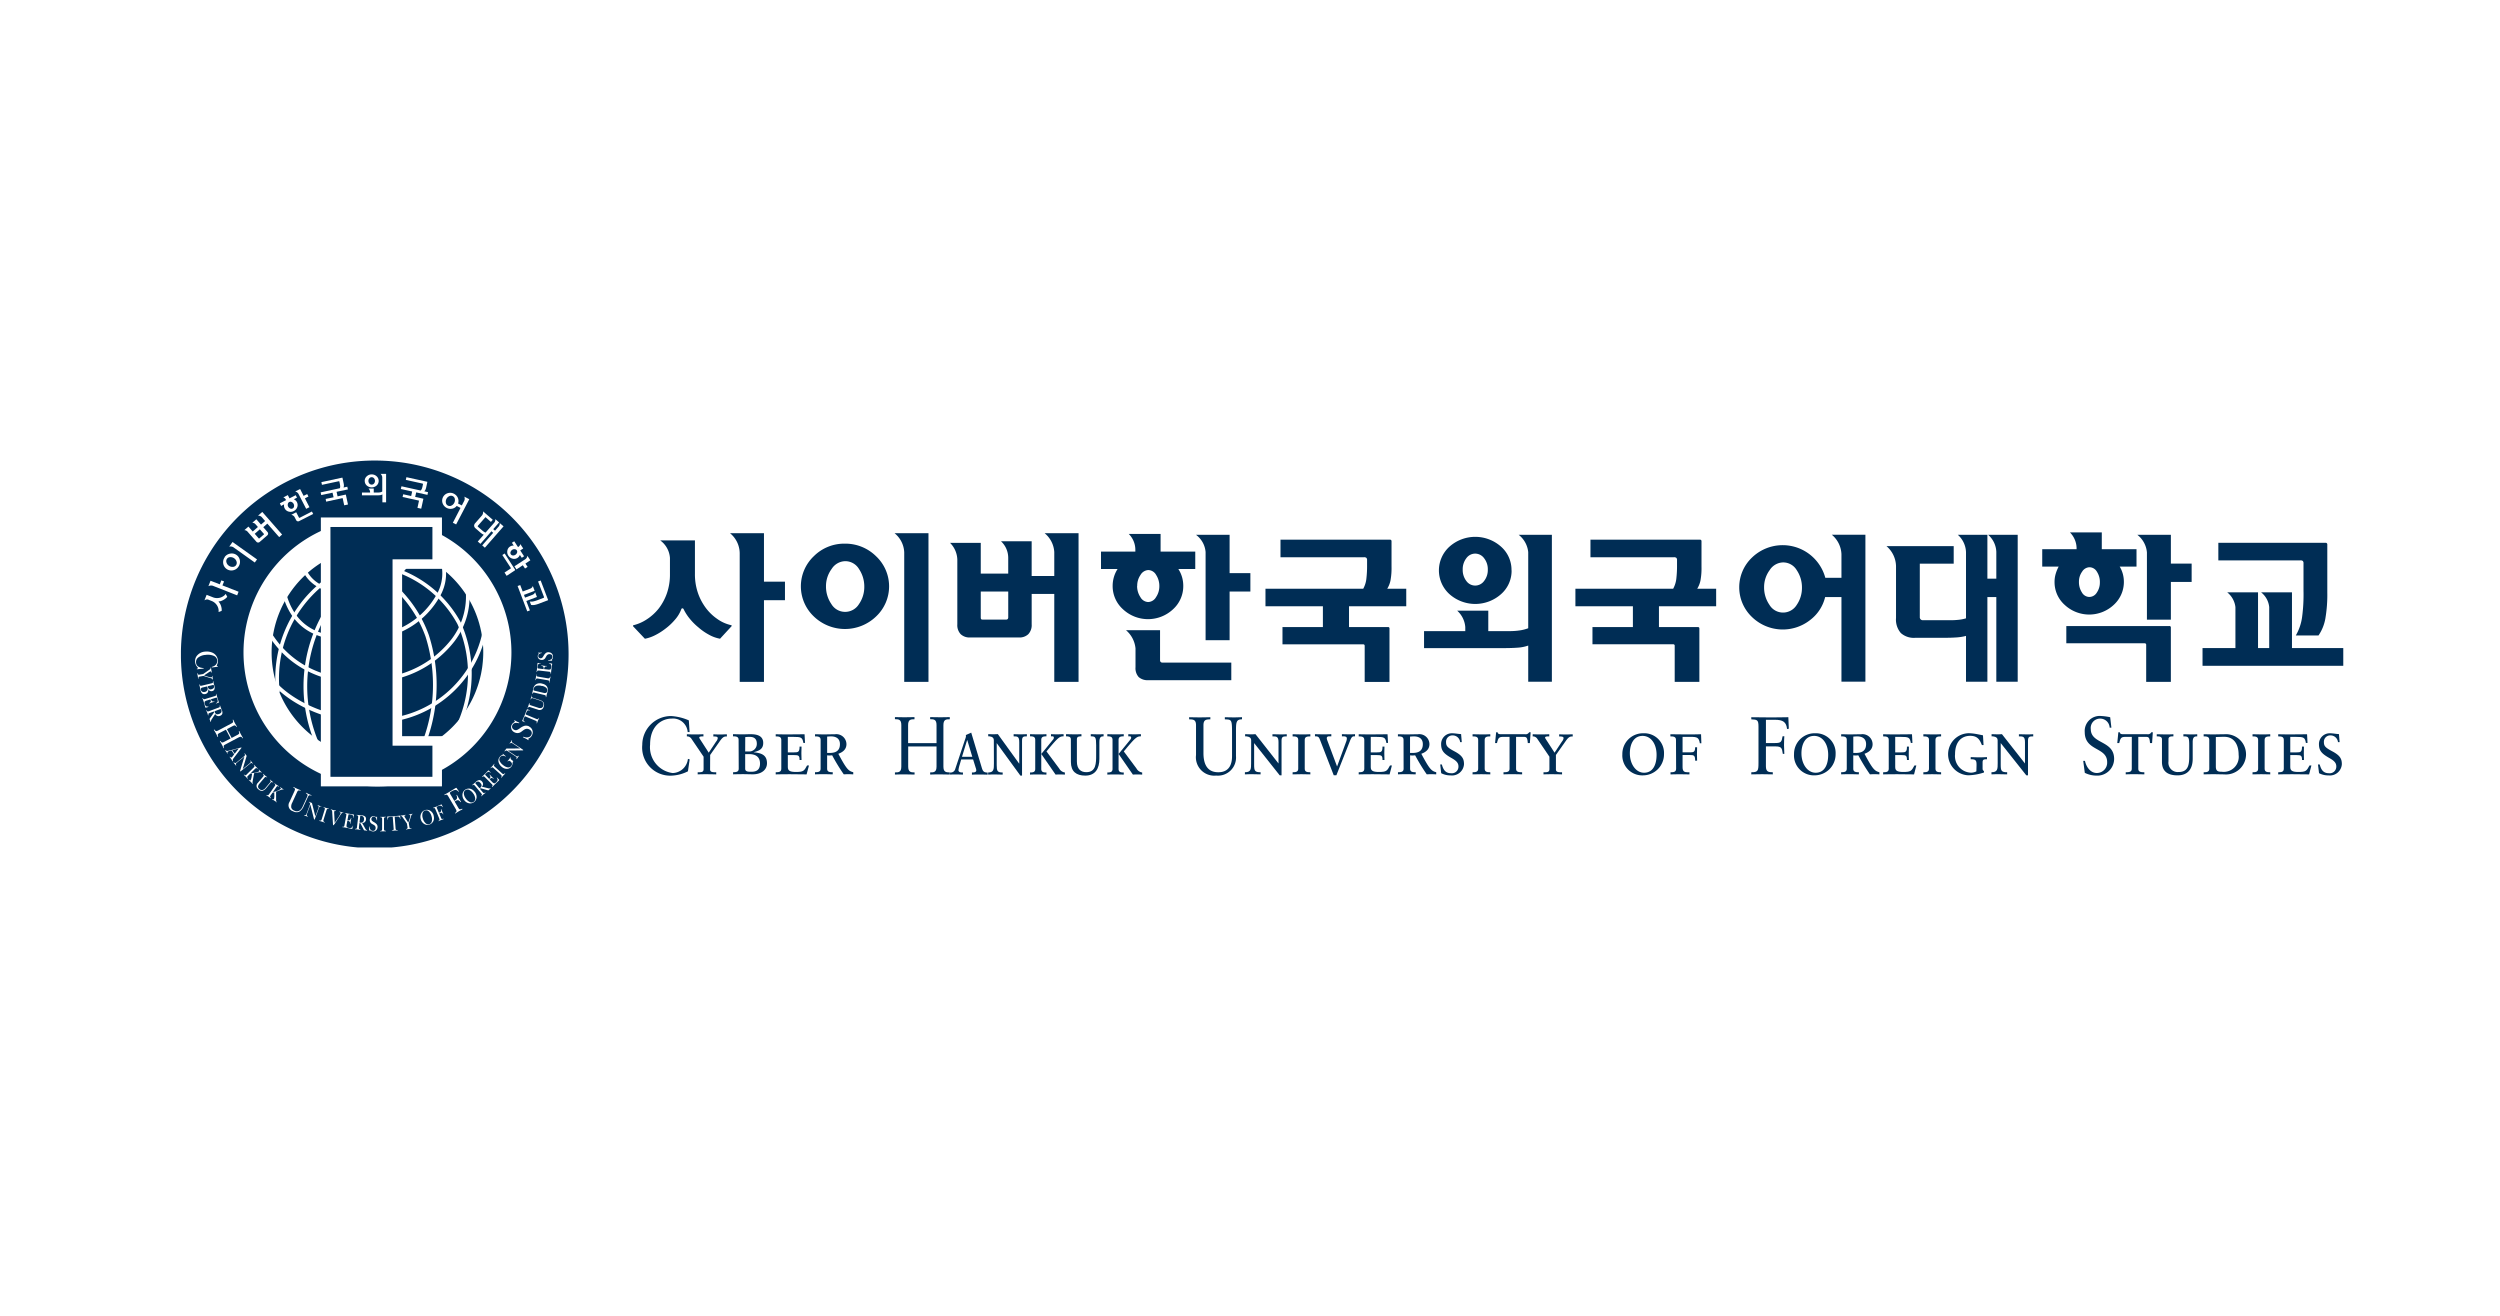 <svg xmlns="http://www.w3.org/2000/svg" xmlns:xlink="http://www.w3.org/1999/xlink" width="152" height="80" viewBox="0 0 152 80">
  <defs>
    <clipPath id="clip-path">
      <rect id="사각형_8354" data-name="사각형 8354" width="131.471" height="23.526" transform="translate(0 -0.001)" fill="none"/>
    </clipPath>
    <clipPath id="clip-path-2">
      <path id="패스_12302" data-name="패스 12302" d="M5.391,11.712a6.6,6.6,0,0,0,6.484,6.7,6.6,6.6,0,0,0,6.482-6.7,6.6,6.6,0,0,0-6.482-6.707,6.6,6.6,0,0,0-6.484,6.707" fill="none"/>
    </clipPath>
    <radialGradient id="radial-gradient" cx="0.379" cy="0.652" r="0.695" gradientUnits="objectBoundingBox">
      <stop offset="0" stop-color="#00a7ca"/>
      <stop offset="0.506" stop-color="#008fa0"/>
      <stop offset="1" stop-color="#00676c"/>
    </radialGradient>
  </defs>
  <g id="_28.사이버한국외국어대학교" data-name="28.사이버한국외국어대학교" transform="translate(-9425 -1185.697)">
    <rect id="사각형_8291" data-name="사각형 8291" width="152" height="80" transform="translate(9425 1185.697)" fill="#fff"/>
    <g id="그룹_23099" data-name="그룹 23099" transform="translate(9436 1213.698)">
      <g id="그룹_23094" data-name="그룹 23094">
        <g id="그룹_23093" data-name="그룹 23093" clip-path="url(#clip-path)">
          <path id="패스_12301" data-name="패스 12301" d="M23.569,11.763A11.785,11.785,0,1,1,11.785,0,11.773,11.773,0,0,1,23.569,11.763" fill="#002d55"/>
        </g>
      </g>
      <g id="그룹_23096" data-name="그룹 23096">
        <g id="그룹_23095" data-name="그룹 23095" clip-path="url(#clip-path-2)">
          <rect id="사각형_8355" data-name="사각형 8355" width="12.966" height="13.412" transform="translate(5.391 5.005)" fill="url(#radial-gradient)"/>
        </g>
      </g>
      <g id="그룹_23098" data-name="그룹 23098">
        <g id="그룹_23097" data-name="그룹 23097" clip-path="url(#clip-path)">
          <path id="패스_12303" data-name="패스 12303" d="M18.357,11.712a6.6,6.6,0,0,1-6.483,6.706,6.6,6.6,0,0,1-6.483-6.706,6.6,6.6,0,0,1,6.483-6.706,6.6,6.6,0,0,1,6.483,6.706" fill="#002d55"/>
          <path id="패스_12304" data-name="패스 12304" d="M11.814,6.911a7.46,7.46,0,0,1,3.051,3.772,9.685,9.685,0,0,1-.536,7.231l.2.1a9.9,9.9,0,0,0,.545-7.4,7.594,7.594,0,0,0-3.155-3.9Z" fill="#fff"/>
          <path id="패스_12305" data-name="패스 12305" d="M12.252,6.543a6.77,6.77,0,0,1,4.561,3.4,7.413,7.413,0,0,1,.032,5.955l.212.077a7.623,7.623,0,0,0-.041-6.131A7.019,7.019,0,0,0,12.288,6.32Z" fill="#fff"/>
          <path id="패스_12306" data-name="패스 12306" d="M15.693,5.867a2.575,2.575,0,0,1-.186,2.349A4.839,4.839,0,0,1,11.878,10.6c-2.49.312-4.884.19-5.548-2.8l-.221.048c.7,3.178,3.326,3.289,5.8,2.978a5.064,5.064,0,0,0,3.8-2.505A2.788,2.788,0,0,0,15.9,5.769Z" fill="#fff"/>
          <path id="패스_12307" data-name="패스 12307" d="M18.408,10.041a6.663,6.663,0,0,1-5.631,5.614C9.413,16.058,6.465,14.586,5.4,13l-.188.125c1.131,1.687,4.1,3.176,7.593,2.758a6.908,6.908,0,0,0,5.83-5.827Z" fill="#fff"/>
          <path id="패스_12308" data-name="패스 12308" d="M14.141,4.73a1.727,1.727,0,0,1-.326,1.284,4.031,4.031,0,0,1-2.8,1.852c-1.4.207-3.155-.091-3.52-1.611l-.22.052C7.652,7.869,9.442,8.328,11.05,8.09a4.232,4.232,0,0,0,2.958-1.958,1.913,1.913,0,0,0,.347-1.474Z" fill="#fff"/>
          <path id="패스_12309" data-name="패스 12309" d="M17.287,7.647a4.279,4.279,0,0,1-.829,3.208,6.149,6.149,0,0,1-4.116,2.33c-3.069.47-5.592-.567-6.923-2.847l-.2.113c1.38,2.364,3.986,3.442,7.153,2.957a6.371,6.371,0,0,0,4.263-2.42,4.5,4.5,0,0,0,.87-3.376Z" fill="#fff"/>
          <path id="패스_12310" data-name="패스 12310" d="M9.216,8.4A8.923,8.923,0,0,0,8.26,17.43l.206-.092a8.694,8.694,0,0,1,.927-8.8Z" fill="#fff"/>
          <path id="패스_12311" data-name="패스 12311" d="M8.515,7.407a7.515,7.515,0,0,0-2.728,6.7l.225-.02a7.284,7.284,0,0,1,2.637-6.5Z" fill="#fff"/>
          <path id="패스_12312" data-name="패스 12312" d="M11.936,18.1a6.434,6.434,0,1,1,6.446-6.434A6.44,6.44,0,0,1,11.936,18.1m0-14.578a8.145,8.145,0,1,0,8.159,8.144,8.152,8.152,0,0,0-8.159-8.144" fill="#fff"/>
          <path id="패스_12313" data-name="패스 12313" d="M15.871,6.585V3.461H8.508V19.81h7.363V16.758H13.448V6.585Z" fill="#fff"/>
          <path id="패스_12314" data-name="패스 12314" d="M15.291,17.337v1.892h-6.2V4.04h6.2V6.006H12.867V17.337Z" fill="#002d55"/>
          <path id="패스_12315" data-name="패스 12315" d="M.989,12.691c-.014,0-.022,0-.024-.016s.007-.015.022-.021c.034-.012.05-.027.048-.042a.063.063,0,0,0-.019-.036C1,12.563.994,12.55.982,12.538a.532.532,0,0,1-.119-.285.567.567,0,0,1,.022-.225A.526.526,0,0,1,1,11.836a.692.692,0,0,1,.469-.219.861.861,0,0,1,.427.057.557.557,0,0,1,.337.649c-.019.05-.037.1-.056.151,0,.009.009.015.026.019.035.01.054.017.054.021s-.012.022-.041.025l-.287.038-.026,0c-.018,0-.028,0-.029-.015s.011-.018.037-.026a.53.53,0,0,0,.057-.021.35.35,0,0,0,.238-.367.333.333,0,0,0-.207-.272.931.931,0,0,0-.5-.059.813.813,0,0,0-.444.158.34.34,0,0,0-.134.312A.308.308,0,0,0,1,12.48a.419.419,0,0,0,.2.109q.052.013.144.027c.03.005.046.011.047.019s0,.014-.018.015Z" fill="#fff"/>
          <path id="패스_12316" data-name="패스 12316" d="M1.941,13.323s-.01,0-.016-.014a.143.143,0,0,0-.066-.063l-.224-.068c-.086-.026-.173-.054-.259-.084l-.207.036a.325.325,0,0,0-.063.015.057.057,0,0,0-.036.038.154.154,0,0,0,0,.044c0,.02,0,.032-.012.033s-.015,0-.018-.017,0-.041-.006-.07-.008-.054-.012-.076c-.007-.04-.013-.071-.018-.092s-.01-.038-.014-.051,0-.022.01-.024.016.007.022.026a.126.126,0,0,0,.02.042.059.059,0,0,0,.04.023.3.3,0,0,0,.071-.006l.2-.035.373-.261.043-.032c.021-.017.032-.033.032-.047V12.6a.016.016,0,0,1,.014-.014c.009,0,.016.006.018.022a.375.375,0,0,1,.007.048.458.458,0,0,0,.008.055c0,.027.009.053.014.078s.011.051.017.078,0,.027-.01.029-.012,0-.014-.011l-.007-.025a.05.05,0,0,0-.057-.038.167.167,0,0,0-.031.012.388.388,0,0,0-.046.027l-.31.206.207.065c.059.019.109.032.148.041a.272.272,0,0,0,.087.008c.029-.005.044-.016.045-.032l0-.04c0-.01,0-.016.01-.017s.015.006.018.02l0,.036a.617.617,0,0,0,.009.064c.013.058.02.088.021.092s0,.015-.008.016" fill="#fff"/>
          <path id="패스_12317" data-name="패스 12317" d="M1.86,13.9c.124-.029.174-.1.148-.2a.108.108,0,0,0-.021-.053c-.006-.006-.021-.007-.042,0l-.28.067a.135.135,0,0,0-.028.01s0,.014,0,.033a.212.212,0,0,0,.077.136.174.174,0,0,0,.146.013m-.4.161a.2.2,0,0,0,.154-.271l0-.009a.126.126,0,0,0-.018-.047c0-.005-.017-.005-.035,0l-.252.06a.13.13,0,0,0-.084.05.138.138,0,0,0-.006.1.153.153,0,0,0,.084.107.227.227,0,0,0,.159.01m.025.129q-.229.055-.3-.245c0-.021-.011-.052-.018-.094s-.013-.069-.016-.082c-.009-.04-.017-.07-.024-.091s-.012-.037-.017-.05,0-.022.009-.024.015.006.023.024a.129.129,0,0,0,.022.04.066.066,0,0,0,.043.02.249.249,0,0,0,.069-.009l.578-.138a.218.218,0,0,0,.064-.023.049.049,0,0,0,.027-.032.13.13,0,0,0,0-.05c0-.02,0-.03.006-.032s.014,0,.017.018.006.033.011.057.01.053.018.087c0,.011.009.033.019.065s.014.051.017.059c.043.183,0,.292-.14.324a.2.2,0,0,1-.234-.131c.019.172-.039.274-.175.307" fill="#fff"/>
          <path id="패스_12318" data-name="패스 12318" d="M1.654,14.988l-.071.019-.058.015c-.016.005-.026.007-.031,0s-.009-.011-.015-.028-.011-.04-.019-.07c-.033-.12-.064-.23-.1-.33a.818.818,0,0,0-.029-.088c-.007-.02-.014-.037-.02-.05s0-.021.008-.024.016.006.024.024a.146.146,0,0,0,.025.038.061.061,0,0,0,.043.018.3.3,0,0,0,.07-.015l.567-.172a.3.3,0,0,0,.065-.026.06.06,0,0,0,.024-.039.11.11,0,0,0,0-.044c0-.02,0-.031,0-.033s.014,0,.018.016.009.037.017.065.017.063.029.105l.086.262.007.024a.2.2,0,0,1,.011.053c0,.009-.008.016-.022.02l-.034.009-.036.009-.031.011-.033.013c-.013,0-.021,0-.024-.005s.008-.015.03-.026a.189.189,0,0,0,.048-.031.107.107,0,0,0,.034-.083.553.553,0,0,0-.027-.133l0-.009a.143.143,0,0,0-.031-.065c-.008-.007-.029,0-.062.006l-.29.088a.3.3,0,0,0,.046.1.118.118,0,0,0,.072.039.2.2,0,0,0,.063,0c.026,0,.04,0,.042,0s0,.015-.018.02l-.063.016-.073.019-.089.029-.069.026c-.014.005-.023,0-.026-.005s.006-.011.023-.02a.293.293,0,0,0,.041-.026.1.1,0,0,0,.042-.068.25.25,0,0,0-.013-.1l-.006-.02-.21.064a.3.3,0,0,0-.139.068c-.02.026-.019.075,0,.146a.34.34,0,0,0,.051.111.131.131,0,0,0,.081.045.246.246,0,0,0,.061,0q.035,0,.036.006c0,.008-.009.015-.034.023" fill="#fff"/>
          <path id="패스_12319" data-name="패스 12319" d="M2.313,15.41a.248.248,0,0,0,.139-.1.187.187,0,0,0,0-.157.07.07,0,0,0-.024-.038.062.062,0,0,0-.043,0l-.314.117a.068.068,0,0,0-.026.016s0,.012,0,.024a.258.258,0,0,0,.1.143.2.2,0,0,0,.167-.007m-.5.479c-.007,0-.013,0-.017-.012l-.009-.033c0-.014-.01-.031-.017-.052l-.02-.049a.1.1,0,0,1-.007-.028.04.04,0,0,1,.01-.024L2,15.339a.063.063,0,0,0,.009-.062A.02.02,0,0,0,2,15.264a.042.042,0,0,0-.022,0l-.219.081a.625.625,0,0,0-.06.027.058.058,0,0,0-.028.045.154.154,0,0,0,0,.043c0,.02,0,.033-.006.036s-.016,0-.021-.014-.01-.041-.018-.068-.016-.052-.024-.073c-.015-.039-.027-.067-.036-.086a.344.344,0,0,0-.025-.048c0-.013,0-.021.007-.024s.016,0,.026.021a.121.121,0,0,0,.027.037.054.054,0,0,0,.044.015.26.26,0,0,0,.069-.019l.556-.208A.292.292,0,0,0,2.34,15a.056.056,0,0,0,.021-.039.108.108,0,0,0,0-.045c0-.019,0-.03,0-.033s.015,0,.02.015l.029.085c.013.035.023.061.031.081l.05.117a.339.339,0,0,1,.024.216.21.21,0,0,1-.137.123.215.215,0,0,1-.291-.114l-.228.345a.251.251,0,0,0-.032.108c0,.017,0,.026-.011.028" fill="#fff"/>
          <path id="패스_12320" data-name="패스 12320" d="M2.619,17.489c-.013.007-.024,0-.033-.017l-.043-.095c-.019-.039-.036-.074-.052-.1-.028-.055-.051-.095-.068-.123s-.031-.049-.043-.067-.008-.03,0-.036.025,0,.042.026a.259.259,0,0,0,.047.05.087.087,0,0,0,.069.013.387.387,0,0,0,.1-.041l.383-.2-.285-.537-.382.2a.406.406,0,0,0-.091.059.082.082,0,0,0-.025.065.219.219,0,0,0,.014.063c.01.029.01.046,0,.052s-.024,0-.033-.016-.025-.057-.044-.1-.035-.073-.051-.1c-.028-.054-.051-.095-.068-.122s-.031-.05-.043-.067-.008-.03.005-.037.024,0,.042.027a.248.248,0,0,0,.047.049.086.086,0,0,0,.068.014.428.428,0,0,0,.1-.042l.785-.416a.445.445,0,0,0,.088-.057.082.082,0,0,0,.024-.063.181.181,0,0,0-.014-.066c-.011-.028-.012-.044,0-.048s.023,0,.032.017.022.047.037.08.035.073.059.118c.069.119.106.182.11.19s.009.03,0,.035-.019,0-.035-.025-.03-.034-.038-.042a.086.086,0,0,0-.07-.025.329.329,0,0,0-.105.04l-.349.185.284.537.349-.185a.4.4,0,0,0,.088-.058.087.087,0,0,0,.025-.063.312.312,0,0,0-.016-.063c-.01-.029-.01-.047,0-.052s.021,0,.03.019l.035.077c.016.033.036.073.061.12.068.116.1.18.11.191s.008.029,0,.036-.021-.006-.039-.03a.251.251,0,0,0-.045-.049A.091.091,0,0,0,3.6,16.8a.4.4,0,0,0-.1.039l-.785.416a.616.616,0,0,0-.083.051.085.085,0,0,0-.033.071.2.2,0,0,0,.015.064c.01.029.01.047,0,.053" fill="#fff"/>
          <path id="패스_12321" data-name="패스 12321" d="M3.267,17.828l.244-.317-.39.1Zm-.111.456c-.007,0-.015,0-.024-.011s-.015-.024-.031-.052-.03-.051-.042-.07-.022-.03-.041-.053a.538.538,0,0,1-.041-.055c-.012-.016-.013-.026-.005-.032s.017,0,.032.017c.029.031.053.039.074.025a.185.185,0,0,0,.029-.024.27.27,0,0,0,.031-.037l.1-.132-.159-.235-.147.04a.243.243,0,0,0-.07.031.065.065,0,0,0-.034.067l.01.033a.017.017,0,0,1,0,.022c-.007,0-.014,0-.022-.011S2.81,17.8,2.8,17.775a.465.465,0,0,0-.034-.058l-.028-.036c-.011-.012-.021-.025-.031-.037s-.012-.026,0-.032.014,0,.024.007a.3.3,0,0,0,.042.03.113.113,0,0,0,.058.007.935.935,0,0,0,.1-.021l.719-.186c.018,0,.029,0,.033,0s0,.017-.011.034l-.469.616a.431.431,0,0,0-.041.065.084.084,0,0,0-.009.051.181.181,0,0,0,.012.036c.006.016.006.027,0,.031" fill="#fff"/>
          <path id="패스_12322" data-name="패스 12322" d="M4.378,18.427c-.006,0-.016,0-.03-.011a.163.163,0,0,0-.035-.022.065.065,0,0,0-.051,0,.264.264,0,0,0-.065.043l-.549.446a.121.121,0,0,1-.026.018c-.006,0-.011,0-.017-.006a.032.032,0,0,1-.006-.018.236.236,0,0,1,.007-.031L3.859,18l-.444.361a.292.292,0,0,0-.059.059.087.087,0,0,0-.012.059.105.105,0,0,0,.014.034c.007.014.008.024,0,.029s-.016,0-.026-.009L3.31,18.5c-.01-.014-.022-.03-.037-.048l-.062-.069c-.011-.014-.013-.024,0-.03s.015,0,.029.011a.127.127,0,0,0,.037.022.072.072,0,0,0,.054,0,.35.35,0,0,0,.069-.047l.478-.388a.134.134,0,0,0,.005-.1l-.016-.033a.014.014,0,0,1,0-.018c.007-.005.017,0,.03.016l.017.026a.279.279,0,0,0,.028.042l.041.049a.045.045,0,0,1,.009.042l-.235.782.42-.342a.2.2,0,0,0,.067-.08.083.083,0,0,0-.022-.077.012.012,0,0,1,0-.018c.007,0,.015,0,.023.007l.031.044c.017.025.03.043.037.052s.025.029.035.039l.028.026c.008.01.009.017,0,.022" fill="#fff"/>
          <path id="패스_12323" data-name="패스 12323" d="M4.373,19.652a.015.015,0,0,1-.024,0c-.009-.012-.019-.025-.031-.039l-.031-.035c-.036-.037-.064-.064-.083-.082l-.066-.058c-.011-.011-.013-.021-.006-.028s.017,0,.036.014a.109.109,0,0,0,.041.023c.009,0,.017,0,.027-.011a.883.883,0,0,0,.074-.286l.021-.12-.11,0-.138.135a.34.34,0,0,0-.047.054.063.063,0,0,0,0,.047.112.112,0,0,0,.022.038c.012.017.015.029.009.035s-.016,0-.025-.005-.027-.033-.046-.054-.036-.04-.052-.056l-.067-.065c-.017-.014-.03-.026-.041-.034s-.011-.018,0-.025.016,0,.032.009a.125.125,0,0,0,.04.022.056.056,0,0,0,.046,0A.327.327,0,0,0,4,19.083l.422-.416a.245.245,0,0,0,.045-.053.057.057,0,0,0,0-.045.15.15,0,0,0-.022-.04c-.012-.015-.016-.026-.012-.03s.015,0,.025.006l.038.043.06.065.108.1c.009.01.011.017.006.023s-.013,0-.028-.009-.025-.017-.033-.021a.057.057,0,0,0-.049,0,.233.233,0,0,0-.061.046L4.252,19a1.083,1.083,0,0,0,.5-.1.042.042,0,0,0,0-.062c-.017-.023-.023-.038-.017-.043s.014,0,.024.006l.031.035a.485.485,0,0,0,.037.043l.035.033.04.035c.01.01.011.018.005.026s-.013,0-.027-.011a.091.091,0,0,0-.052-.015,1.44,1.44,0,0,0-.177.027c-.059.011-.127.023-.2.034l-.079.431c-.007.04-.011.067-.013.08a.2.2,0,0,0,0,.092.153.153,0,0,0,.015.023.012.012,0,0,1,0,.015" fill="#fff"/>
          <path id="패스_12324" data-name="패스 12324" d="M5.611,19.577s-.013,0-.028-.006-.029-.016-.041-.021a.052.052,0,0,0-.043.005.228.228,0,0,0-.055.052L5.2,19.9a.494.494,0,0,1-.243.181.285.285,0,0,1-.239-.087.25.25,0,0,1-.037-.4l.309-.367a.251.251,0,0,0,.039-.057.056.056,0,0,0,0-.042A.13.13,0,0,0,5,19.085c-.013-.015-.018-.025-.014-.03s.014-.005.025,0l.041.039c.018.017.04.036.067.059.073.056.112.087.116.091s.012.015.007.021-.012,0-.028-.006-.027-.014-.034-.018a.056.056,0,0,0-.049,0,.2.2,0,0,0-.056.051l-.3.354a.309.309,0,0,0-.086.178.188.188,0,0,0,.08.147.221.221,0,0,0,.188.061.363.363,0,0,0,.192-.138l.266-.315a.253.253,0,0,0,.038-.057.056.056,0,0,0,0-.042.144.144,0,0,0-.027-.041c-.014-.015-.019-.024-.015-.03s.014-.005.025,0l.033.031.048.044.037.03.042.03c.011.009.013.016.008.022" fill="#fff"/>
          <path id="패스_12325" data-name="패스 12325" d="M5.835,20.776q-.009.014-.024,0c-.011-.01-.023-.021-.037-.032s-.026-.021-.037-.029l-.1-.065-.075-.044c-.014-.009-.018-.018-.012-.026s.016,0,.038.007a.129.129,0,0,0,.045.014c.009,0,.016,0,.024-.016a.873.873,0,0,0,.019-.294l0-.122-.107.024-.109.158a.325.325,0,0,0-.036.063.055.055,0,0,0,.006.046.118.118,0,0,0,.028.033c.015.015.02.025.016.033s-.015.008-.026,0-.032-.027-.055-.045-.043-.033-.062-.045-.06-.04-.078-.051-.035-.02-.048-.026-.013-.016-.008-.024.016,0,.034,0a.118.118,0,0,0,.043.014.054.054,0,0,0,.044-.012.316.316,0,0,0,.046-.056L5.7,19.8a.281.281,0,0,0,.035-.061.06.06,0,0,0-.005-.045.116.116,0,0,0-.029-.034c-.015-.014-.021-.023-.017-.028s.013-.007.025,0l.045.035c.019.015.043.032.072.052l.125.08c.011.007.014.015.01.021s-.013,0-.028,0L5.895,19.8a.055.055,0,0,0-.049.007.206.206,0,0,0-.05.056l-.2.294a1.1,1.1,0,0,0,.47-.19.043.043,0,0,0-.009-.062q-.031-.028-.024-.039c0-.007.013-.006.024,0l.038.029a.411.411,0,0,0,.044.034l.04.026.046.027c.012.008.015.016.01.024s-.013,0-.029,0A.089.089,0,0,0,6.149,20a1.759,1.759,0,0,0-.168.061c-.056.022-.12.046-.194.072l0,.439c0,.04,0,.068,0,.081a.2.2,0,0,0,.021.09l.019.02a.011.011,0,0,1,0,.014" fill="#fff"/>
          <path id="패스_12326" data-name="패스 12326" d="M7.94,20.365c0,.007-.017.008-.043,0s-.047-.01-.067-.013a.068.068,0,0,0-.059.024.348.348,0,0,0-.06.1l-.238.517a.724.724,0,0,1-.279.359.431.431,0,0,1-.38-.029.376.376,0,0,1-.213-.563l.3-.656a.38.38,0,0,0,.033-.1.08.08,0,0,0-.014-.062.184.184,0,0,0-.056-.048c-.025-.016-.036-.029-.032-.037s.018-.013.038,0l.075.04c.032.016.071.036.119.058l.2.085c.017.008.023.017.018.028s-.018.007-.043,0-.044-.009-.056-.01a.089.089,0,0,0-.07.022.313.313,0,0,0-.06.1l-.289.63a.466.466,0,0,0-.054.291.28.28,0,0,0,.175.181.326.326,0,0,0,.3.015.554.554,0,0,0,.223-.276l.258-.562a.393.393,0,0,0,.033-.1.08.08,0,0,0-.014-.062.171.171,0,0,0-.056-.048c-.025-.017-.036-.028-.032-.037s.018-.014.037-.005l.06.032c.032.018.061.032.087.044l.065.028c.023.009.046.018.072.026s.025.018.02.029" fill="#fff"/>
          <path id="패스_12327" data-name="패스 12327" d="M8.537,21.037c0,.007-.013.009-.032,0a.145.145,0,0,0-.041,0,.068.068,0,0,0-.043.027.315.315,0,0,0-.034.071l-.245.664a.153.153,0,0,1-.013.028.015.015,0,0,1-.017,0,.024.024,0,0,1-.015-.013.151.151,0,0,1-.01-.029l-.216-.86-.2.537a.278.278,0,0,0-.02.08.091.091,0,0,0,.019.057.143.143,0,0,0,.03.023c.013.008.019.016.016.023s-.012.011-.027.006l-.038-.018L7.6,21.617l-.088-.028c-.017-.006-.023-.014-.02-.023s.013-.009.031-.006a.132.132,0,0,0,.044,0,.071.071,0,0,0,.044-.03.372.372,0,0,0,.035-.076l.213-.577a.134.134,0,0,0-.043-.085l-.031-.02a.013.013,0,0,1-.007-.016c0-.009.014-.01.033,0l.028.014a.356.356,0,0,0,.046.02l.06.022a.044.044,0,0,1,.028.032l.2.793.187-.508a.186.186,0,0,0,.016-.1.081.081,0,0,0-.057-.055.011.011,0,0,1-.007-.016c0-.009.01-.01.022-.006l.05.022c.027.013.047.021.058.025a.345.345,0,0,0,.05.016l.037.009c.012.005.017.011.014.018" fill="#fff"/>
          <path id="패스_12328" data-name="패스 12328" d="M8.747,22c0,.009-.011.012-.025.008l-.07-.027-.077-.025-.094-.028-.056-.013c-.014,0-.02-.01-.017-.02s.014-.01.036-.006a.141.141,0,0,0,.049,0,.074.074,0,0,0,.042-.026.231.231,0,0,0,.028-.064l.175-.565a.249.249,0,0,0,.014-.067.054.054,0,0,0-.015-.04.126.126,0,0,0-.046-.028q-.033-.015-.03-.024s.006,0,.013,0a.041.041,0,0,1,.022,0l.054.02.083.028.143.038c.019.006.027.013.025.02s-.013.006-.032,0a.251.251,0,0,0-.052,0,.05.05,0,0,0-.038.02.239.239,0,0,0-.031.069l-.175.565a.254.254,0,0,0-.014.07.068.068,0,0,0,.021.044.122.122,0,0,0,.042.026c.019.008.028.017.025.025" fill="#fff"/>
          <path id="패스_12329" data-name="패스 12329" d="M9.875,21.411q0,.01-.021.009a.1.1,0,0,0-.03,0c-.03,0-.073.05-.128.134l-.32.491c-.059.091-.1.136-.112.131s-.016-.021-.018-.058l-.045-.69q0-.085-.006-.09c0-.043-.014-.07-.033-.081l-.033-.017c-.016-.007-.023-.015-.021-.022s.01-.011.023-.008l.046.016.08.023.1.022.057.01c.01,0,.015.008.013.016a.012.012,0,0,1-.014.009l-.028,0c-.035,0-.056.01-.063.038a.7.7,0,0,0,0,.153l.026.536.186-.282a1.647,1.647,0,0,0,.174-.3c.008-.031,0-.053-.02-.063a.3.3,0,0,0-.041-.02c-.009,0-.013-.009-.011-.014s.01-.011.022-.008l.044.014.059.019.054.011.047.008c.013,0,.018.008.016.017" fill="#fff"/>
          <path id="패스_12330" data-name="패스 12330" d="M10.454,22.235c0,.014-.008.038-.016.072l-.013.058a.066.066,0,0,1-.01.03s-.015,0-.033,0l-.071-.015c-.121-.026-.233-.049-.336-.067-.04-.009-.071-.013-.092-.016l-.053-.005c-.014,0-.019-.008-.017-.018s.012-.011.031-.01a.164.164,0,0,0,.045,0,.056.056,0,0,0,.036-.029.289.289,0,0,0,.019-.069l.108-.583a.289.289,0,0,0,.006-.07.056.056,0,0,0-.023-.039.121.121,0,0,0-.04-.02c-.018-.006-.027-.012-.026-.018s.008-.012.022-.009l.065.015c.029.007.064.014.107.022l.272.045.025.005a.171.171,0,0,1,.052.014c.008,0,.011.014.008.029l-.008.033-.009.036,0,.034a.2.2,0,0,0,0,.035c0,.014-.008.02-.016.019s-.01-.014-.009-.039a.17.17,0,0,0-.006-.056.108.108,0,0,0-.058-.069.563.563,0,0,0-.131-.037l-.008,0a.152.152,0,0,0-.073,0c-.009,0-.017.024-.023.058l-.055.3a.289.289,0,0,0,.107.005.118.118,0,0,0,.068-.046.2.2,0,0,0,.028-.058c.008-.024.016-.037.022-.035s.012.01.009.025-.006.03-.014.063-.014.058-.017.074q-.01.062-.015.093c0,.021-.006.046-.008.072s-.009.023-.017.022-.007-.011-.007-.029a.349.349,0,0,0,0-.05.106.106,0,0,0-.041-.068.246.246,0,0,0-.1-.034l-.019-.005-.04.217a.293.293,0,0,0,0,.154c.014.03.058.052.13.065a.36.36,0,0,0,.124,0,.123.123,0,0,0,.076-.051.273.273,0,0,0,.03-.054c.008-.021.015-.031.021-.029s.01.015.005.041" fill="#fff"/>
          <path id="패스_12331" data-name="패스 12331" d="M11.129,21.841a.249.249,0,0,0-.028-.17.187.187,0,0,0-.141-.069.067.067,0,0,0-.045,0,.06.06,0,0,0-.016.04l-.038.332a.066.066,0,0,0,0,.03.027.027,0,0,0,.022.01.253.253,0,0,0,.175-.026.206.206,0,0,0,.07-.151m.2.662c0,.008-.007.011-.019.01l-.033-.007a.455.455,0,0,0-.054-.008l-.053-.006a.084.084,0,0,1-.028-.006.044.044,0,0,1-.017-.02l-.2-.382a.063.063,0,0,0-.051-.037.024.024,0,0,0-.016,0s-.006.01-.007.022l-.027.231a.589.589,0,0,0,0,.066.059.059,0,0,0,.027.045.134.134,0,0,0,.04.016c.021.005.03.013.029.021s-.008.014-.022.012l-.069-.014-.075-.012-.094-.008H10.6c-.014,0-.019-.006-.019-.016s.012-.012.031-.013a.151.151,0,0,0,.045-.007.061.061,0,0,0,.034-.033.3.3,0,0,0,.014-.069l.069-.591a.288.288,0,0,0,0-.07.06.06,0,0,0-.026-.038.152.152,0,0,0-.041-.017c-.019,0-.029-.01-.028-.016s.008-.012.021-.011l.09.013c.036,0,.065.008.086.009l.128.009a.339.339,0,0,1,.2.077.206.206,0,0,1,.047.179.214.214,0,0,1-.233.206l.2.36a.24.24,0,0,0,.08.079c.014.009.021.016.02.022" fill="#fff"/>
          <path id="패스_12332" data-name="패스 12332" d="M11.951,22.3a.256.256,0,0,1-.28.25.264.264,0,0,1-.107-.026l-.083-.054c-.005,0-.011.006-.018.018s-.012.02-.017.02-.011-.007-.01-.019.005-.032.007-.051,0-.034,0-.048,0-.044,0-.062v-.054c0-.017.005-.026.013-.025s.014.008.016.025c.006.039.009.061.01.065a.263.263,0,0,0,.069.128.172.172,0,0,0,.115.049.156.156,0,0,0,.122-.042.181.181,0,0,0,.05-.129.185.185,0,0,0-.022-.106.232.232,0,0,0-.078-.078c-.01-.007-.048-.028-.115-.065a.255.255,0,0,1-.14-.248.246.246,0,0,1,.071-.166.211.211,0,0,1,.162-.059.232.232,0,0,1,.088.021c.023.016.048.031.072.046.007,0,.013-.008.019-.024s.013-.024.018-.024.014.011.013.03,0,.023,0,.045a.37.37,0,0,0,0,.042v.08a.088.088,0,0,1,0,.03c0,.005,0,.007-.011.007s-.014-.011-.018-.031-.008-.038-.012-.052a.232.232,0,0,0-.06-.1.15.15,0,0,0-.095-.038.13.13,0,0,0-.105.037.153.153,0,0,0-.043.105.143.143,0,0,0,.041.111.655.655,0,0,0,.121.081.564.564,0,0,1,.163.131.278.278,0,0,1,.049.18" fill="#fff"/>
          <path id="패스_12333" data-name="패스 12333" d="M12.471,22.528c0,.009-.007.015-.021.015a.7.7,0,0,0-.076,0l-.081,0c-.042,0-.075,0-.1,0s-.042,0-.058.006-.022,0-.022-.014.011-.015.032-.017a.159.159,0,0,0,.048-.013.07.07,0,0,0,.032-.038.246.246,0,0,0,.008-.069l0-.593a.241.241,0,0,0-.008-.069A.054.054,0,0,0,12.2,21.7a.173.173,0,0,0-.054-.014c-.023,0-.035-.006-.035-.012s0-.007.01-.01a.093.093,0,0,1,.022,0l.057,0h.089l.148-.006q.03,0,.03.012s-.01.009-.03.012l-.05.012a.053.053,0,0,0-.03.032.225.225,0,0,0-.009.075l0,.593a.242.242,0,0,0,.008.071.066.066,0,0,0,.033.035.128.128,0,0,0,.048.012c.021,0,.032.008.032.017" fill="#fff"/>
          <path id="패스_12334" data-name="패스 12334" d="M13.34,21.771c0,.016,0,.023-.007.023s-.01-.014-.016-.042a.2.2,0,0,0-.026-.065.094.094,0,0,0-.067-.04.935.935,0,0,0-.145,0l-.019,0a.3.3,0,0,0-.049.006c-.009,0-.013.016-.011.039l.05.663a.234.234,0,0,0,.013.069.059.059,0,0,0,.031.033.193.193,0,0,0,.054.01c.021,0,.032,0,.033.014s-.006.014-.021.016h-.066c-.031,0-.062,0-.091,0l-.1.01-.056.009c-.014,0-.022,0-.023-.013s.01-.014.032-.018a.18.18,0,0,0,.047-.016.067.067,0,0,0,.029-.039.251.251,0,0,0,0-.071l-.05-.662c0-.018-.007-.028-.016-.032a.1.1,0,0,0-.051,0l-.045,0a.6.6,0,0,0-.123.018.092.092,0,0,0-.056.048.177.177,0,0,0-.014.068c0,.029-.005.044-.01.044s-.01-.006-.011-.022l-.012-.148a.028.028,0,0,1,.03-.032l.151,0,.21-.013.358-.037a.028.028,0,0,1,.034.028Z" fill="#fff"/>
          <path id="패스_12335" data-name="패스 12335" d="M14.088,21.483c0,.005,0,.011-.014.016a.132.132,0,0,0-.063.065s-.026.079-.071.225q-.04.129-.087.258l.034.207c.005.026.01.047.015.064a.057.057,0,0,0,.038.036.154.154,0,0,0,.044,0c.02,0,.032,0,.033.012s0,.016-.018.018l-.069.006-.077.011c-.04.007-.071.012-.091.017l-.052.014c-.014,0-.022,0-.023-.011s.007-.015.026-.021a.137.137,0,0,0,.042-.02.057.057,0,0,0,.023-.04.285.285,0,0,0-.005-.071l-.033-.2-.258-.375c-.014-.02-.025-.035-.032-.043a.07.07,0,0,0-.046-.033h-.037a.015.015,0,0,1-.014-.014c0-.009.006-.016.022-.019l.048-.005.055-.007.078-.015.078-.015c.018,0,.027,0,.029.01s0,.011-.011.014a.183.183,0,0,1-.025.006.051.051,0,0,0-.038.058.147.147,0,0,0,.011.031.388.388,0,0,0,.027.046l.2.312c.022-.068.044-.138.067-.206s.033-.109.042-.149a.252.252,0,0,0,.009-.087c-.005-.029-.015-.044-.032-.045l-.04,0c-.01,0-.016,0-.017-.011s.006-.014.02-.017l.036,0c.022,0,.044,0,.065-.008l.092-.02c.01,0,.015,0,.016.007" fill="#fff"/>
          <path id="패스_12336" data-name="패스 12336" d="M15.232,21.612a.6.6,0,0,0-.165-.282.225.225,0,0,0-.376.118.571.571,0,0,0,.021.322.585.585,0,0,0,.166.281.221.221,0,0,0,.374-.109.589.589,0,0,0-.02-.33m.129-.039a.554.554,0,0,1,.025.183.425.425,0,0,1-.038.165.406.406,0,0,1-.1.132.366.366,0,0,1-.14.08A.372.372,0,0,1,14.8,22.1a.47.47,0,0,1-.214-.281.484.484,0,0,1,.014-.342.383.383,0,0,1,.416-.237.4.4,0,0,1,.164.065.483.483,0,0,1,.185.269" fill="#fff"/>
          <path id="패스_12337" data-name="패스 12337" d="M15.919,21.051c.005.012.005.019,0,.022s-.015,0-.029-.023a.29.29,0,0,0-.043-.043.138.138,0,0,0-.091-.023.479.479,0,0,0-.134.038c-.045.019-.069.033-.072.043a.241.241,0,0,0,.029.1l.107.257a.408.408,0,0,0,.089-.048.1.1,0,0,0,.038-.058.16.16,0,0,0,0-.078c-.006-.029-.007-.044,0-.046s.015,0,.023.023l.033.086.04.094c.013.028.026.055.038.082s.007.026,0,.029-.011,0-.018-.011a.35.35,0,0,0-.051-.062.1.1,0,0,0-.062-.02.213.213,0,0,0-.077.02l-.039.016.109.258a.3.3,0,0,0,.028.059.055.055,0,0,0,.049.025.142.142,0,0,0,.05-.007c.021-.006.033-.006.036,0s0,.016-.014.022l-.071.026c-.03.011-.055.02-.077.03-.038.015-.066.027-.085.037l-.048.024c-.012.005-.02,0-.024,0s0-.016.02-.026a.149.149,0,0,0,.036-.029.066.066,0,0,0,.013-.045.308.308,0,0,0-.02-.067l-.228-.547a.268.268,0,0,0-.033-.059.056.056,0,0,0-.036-.022.111.111,0,0,0-.049.006c-.019,0-.03,0-.032,0s0-.015.014-.021l.06-.022c.027-.009.059-.023.1-.039l.311-.134c.023-.01.038-.011.043,0a.1.1,0,0,1,.016.028l.008.02c.031.06.048.092.05.1" fill="#fff"/>
          <path id="패스_12338" data-name="패스 12338" d="M16.9,20.1c.01.017.011.028,0,.033s-.024-.005-.049-.028a.342.342,0,0,0-.071-.054.2.2,0,0,0-.141-.016.717.717,0,0,0-.191.084c-.063.037-.095.064-.1.079a.364.364,0,0,0,.063.137l.211.359a.593.593,0,0,0,.123-.09.148.148,0,0,0,.044-.093.241.241,0,0,0-.018-.115c-.016-.042-.02-.064-.012-.069s.024,0,.039.03l.067.121.079.131c.024.039.049.077.073.114s.015.037.006.043-.018,0-.029-.013a.455.455,0,0,0-.089-.081.153.153,0,0,0-.1-.018.34.34,0,0,0-.111.046l-.054.031.215.364a.73.73,0,0,0,.054.082.086.086,0,0,0,.078.026.179.179,0,0,0,.073-.021q.043-.02.054,0c.008.013,0,.024-.016.035s-.061.03-.1.052-.077.042-.107.06c-.053.031-.093.056-.12.074s-.048.033-.065.046-.029.009-.037,0,0-.025.025-.043a.205.205,0,0,0,.047-.049.092.092,0,0,0,.01-.07.369.369,0,0,0-.043-.1l-.451-.765a.362.362,0,0,0-.061-.083.082.082,0,0,0-.059-.025.214.214,0,0,0-.072.019c-.027.011-.043.013-.048.005s0-.022.017-.033l.086-.045c.037-.019.083-.045.137-.077l.434-.265c.033-.019.055-.023.064-.014a.2.2,0,0,1,.028.038l.017.029c.059.082.09.126.094.133" fill="#fff"/>
          <path id="패스_12339" data-name="패스 12339" d="M17.767,20.236a.59.59,0,0,0-.246-.214.226.226,0,0,0-.319.231.578.578,0,0,0,.123.3.588.588,0,0,0,.247.213.222.222,0,0,0,.32-.224.583.583,0,0,0-.125-.306m.11-.078a.531.531,0,0,1,.082.165.432.432,0,0,1,.017.169.408.408,0,0,1-.051.157.386.386,0,0,1-.416.188.468.468,0,0,1-.292-.2.485.485,0,0,1-.1-.329.383.383,0,0,1,.16-.291.375.375,0,0,1,.158-.066.389.389,0,0,1,.176.01.484.484,0,0,1,.262.2" fill="#fff"/>
          <path id="패스_12340" data-name="패스 12340" d="M18.22,19.618a.241.241,0,0,0-.142-.1.187.187,0,0,0-.148.055q-.026.021-.027.036c0,.01,0,.022.018.039l.214.257c.01.011.017.018.023.019s.013,0,.022-.009a.256.256,0,0,0,.1-.145.2.2,0,0,0-.062-.155m.617.312q.007.009-.006.021l-.028.018c-.012.008-.026.02-.043.034l-.04.035a.088.088,0,0,1-.024.015.045.045,0,0,1-.026,0l-.415-.119a.063.063,0,0,0-.062.012.021.021,0,0,0-.008.014.038.038,0,0,0,.011.021l.149.179c.017.019.032.036.045.048a.058.058,0,0,0,.051.011.137.137,0,0,0,.04-.018c.017-.011.029-.014.035-.006s0,.015-.006.024-.035.023-.058.039l-.06.047a.9.9,0,0,0-.07.063.426.426,0,0,0-.037.039c-.01.008-.018.009-.024,0s0-.016.011-.032a.133.133,0,0,0,.026-.037.056.056,0,0,0,0-.046.243.243,0,0,0-.041-.059l-.38-.456a.285.285,0,0,0-.05-.05.061.061,0,0,0-.045-.008.138.138,0,0,0-.04.019c-.017.011-.028.013-.032.009s0-.014.007-.023l.072-.056c.028-.023.049-.043.065-.056.062-.057.094-.086.094-.087a.346.346,0,0,1,.2-.094.209.209,0,0,1,.162.09.215.215,0,0,1-.011.311l.4.1a.241.241,0,0,0,.112,0c.016,0,.026,0,.03,0" fill="#fff"/>
          <path id="패스_12341" data-name="패스 12341" d="M19.247,19.3c.01.011.027.028.05.054l.04.044a.061.061,0,0,1,.019.026s-.007.013-.019.026l-.053.051c-.09.085-.172.163-.247.237l-.065.067-.035.04c-.009.009-.018.011-.024,0s0-.017.009-.032a.125.125,0,0,0,.022-.04.056.056,0,0,0,0-.046.27.27,0,0,0-.045-.055l-.416-.421a.239.239,0,0,0-.054-.045.054.054,0,0,0-.045,0,.108.108,0,0,0-.039.021q-.024.018-.03.012c-.007-.007-.005-.014,0-.024l.05-.045.078-.075.194-.2.017-.017a.261.261,0,0,1,.041-.035c.009,0,.018,0,.029.01l.023.026.025.028a.261.261,0,0,0,.024.022l.027.023c.01.011.012.018.007.024s-.017,0-.037-.015a.187.187,0,0,0-.05-.028.107.107,0,0,0-.089.009.532.532,0,0,0-.106.085l-.006.007c-.028.027-.043.047-.044.058s.01.027.034.051l.213.217a.268.268,0,0,0,.065-.086.115.115,0,0,0,0-.082.211.211,0,0,0-.031-.055c-.016-.021-.021-.034-.016-.039s.015,0,.025.007.021.023.044.048.039.044.051.056l.067.066c.016.014.034.031.055.048s.014.02.008.026-.013,0-.028-.011a.292.292,0,0,0-.043-.025.1.1,0,0,0-.079-.006.245.245,0,0,0-.084.06l-.015.014.154.156a.294.294,0,0,0,.126.091c.032.005.074-.018.127-.07a.331.331,0,0,0,.075-.1.129.129,0,0,0,0-.093.307.307,0,0,0-.027-.055c-.013-.018-.017-.03-.012-.034s.017,0,.036.019" fill="#fff"/>
          <path id="패스_12342" data-name="패스 12342" d="M19.71,19.016c.007.006.006.015,0,.025s-.033.032-.054.054l-.056.058-.064.074c-.014.018-.026.033-.035.046s-.018.014-.026.007,0-.017.01-.035A.17.17,0,0,0,19.5,19.2a.064.064,0,0,0-.007-.049.214.214,0,0,0-.045-.053l-.441-.4a.221.221,0,0,0-.056-.041.057.057,0,0,0-.042,0,.16.16,0,0,0-.046.031c-.017.015-.028.021-.033.017s0-.007,0-.014a.076.076,0,0,1,.012-.019l.04-.04c.017-.017.038-.038.061-.064.059-.072.091-.109.095-.114s.023-.019.029-.014,0,.014-.011.03a.308.308,0,0,0-.025.046.054.054,0,0,0,0,.043.227.227,0,0,0,.05.057l.44.4a.234.234,0,0,0,.058.042.062.062,0,0,0,.048,0,.132.132,0,0,0,.042-.027c.015-.014.027-.018.033-.012" fill="#fff"/>
          <path id="패스_12343" data-name="패스 12343" d="M20.053,18.046c.005.005.005.014,0,.029a.108.108,0,0,0-.009.04.051.051,0,0,0,.014.037.351.351,0,0,0,.054.05l.012.009a.45.45,0,0,0,.044.033.391.391,0,0,0,.042.027.34.34,0,0,0-.026.041.164.164,0,0,0-.012.04l-.018.12a.319.319,0,0,1-.066.14.331.331,0,0,1-.268.133.458.458,0,0,1-.3-.111.549.549,0,0,1-.209-.307.354.354,0,0,1,.071-.308.386.386,0,0,1,.093-.085c.033-.016.067-.033.1-.051,0,0,0-.013-.006-.026s-.011-.021-.008-.025.014,0,.027.007l.011.009.148.125q.012.01.006.018s-.012,0-.026,0a.174.174,0,0,0-.036-.016.215.215,0,0,0-.276.052.223.223,0,0,0-.04.23.633.633,0,0,0,.217.262.593.593,0,0,0,.284.138.213.213,0,0,0,.2-.081.181.181,0,0,0,.05-.148.241.241,0,0,0-.1-.138c-.043-.034-.078-.045-.1-.032a.2.2,0,0,0-.027.022c-.016.011-.026.016-.032.011s-.006-.016,0-.029l.036-.038c.015-.016.031-.035.05-.059.045-.066.07-.1.074-.106s.017-.014.024-.009" fill="#fff"/>
          <path id="패스_12344" data-name="패스 12344" d="M20.132,17.011s0,.015,0,.032a.131.131,0,0,0-.011.039.071.071,0,0,0,.016.049.5.5,0,0,0,.061.05l.588.394a.115.115,0,0,1,.024.019c0,.005,0,.011,0,.018a.033.033,0,0,1-.014.01l-.033,0-.887.008.476.319a.3.3,0,0,0,.074.039.082.082,0,0,0,.059-.006.09.09,0,0,0,.029-.023c.012-.011.02-.015.027-.011s.008.015,0,.028l-.026.033a.51.51,0,0,0-.036.05l-.047.078c-.01.015-.019.019-.028.014s-.005-.014,0-.031a.119.119,0,0,0,.011-.042.071.071,0,0,0-.019-.05.288.288,0,0,0-.065-.052l-.511-.343a.13.13,0,0,0-.093.022c-.011.012-.021.02-.026.026s-.012.006-.017,0-.007-.016,0-.032l.021-.024c.011-.015.022-.028.03-.041l.036-.052a.042.042,0,0,1,.037-.021l.818-.005-.45-.3a.2.2,0,0,0-.1-.04.08.08,0,0,0-.067.044.011.011,0,0,1-.017,0c-.009-.005-.009-.013,0-.023s.014-.019.033-.043l.038-.05c.012-.018.021-.033.028-.045a.269.269,0,0,1,.017-.034c.007-.01.013-.014.021-.009" fill="#fff"/>
          <path id="패스_12345" data-name="패스 12345" d="M21.172,16.175a.38.38,0,0,1,.2.229.386.386,0,0,1-.032.308.4.4,0,0,1-.1.129l-.127.08q0,.01.015.036c.014.018.019.029.016.035s-.016.011-.032,0l-.065-.04a.632.632,0,0,0-.064-.035q-.047-.026-.084-.042l-.072-.034c-.024-.013-.033-.024-.027-.035s.02-.012.045-.005l.1.027a.388.388,0,0,0,.217-.015.258.258,0,0,0,.139-.127.231.231,0,0,0,.019-.192.277.277,0,0,0-.145-.148.285.285,0,0,0-.16-.036.365.365,0,0,0-.154.059c-.015.008-.068.047-.16.116a.381.381,0,0,1-.426.036.351.351,0,0,1-.181-.2.308.308,0,0,1,.02-.258.316.316,0,0,1,.084-.106l.106-.072c0-.009,0-.023-.021-.041s-.025-.031-.021-.039.023-.013.049,0,.03.016.059.033.046.027.055.031l.109.051a.291.291,0,0,1,.04.023c0,.005,0,.011,0,.019s-.024.012-.054.005a.487.487,0,0,0-.079-.015.331.331,0,0,0-.173.02.226.226,0,0,0-.11.106.2.2,0,0,0-.016.166.234.234,0,0,0,.117.124.217.217,0,0,0,.177.014,1.051,1.051,0,0,0,.187-.115.843.843,0,0,1,.279-.141.408.408,0,0,1,.277.045" fill="#fff"/>
          <path id="패스_12346" data-name="패스 12346" d="M21.21,15.182c.014.006.019.011.017.017s-.016,0-.044-.005a.2.2,0,0,0-.07-.007.092.092,0,0,0-.065.042.817.817,0,0,0-.064.13l-.007.018a.284.284,0,0,0-.016.046c0,.01.008.02.029.028l.611.255a.207.207,0,0,0,.069.02.052.052,0,0,0,.042-.013.139.139,0,0,0,.033-.043c.011-.018.019-.026.028-.023s.01.013,0,.027-.015.03-.028.058-.026.056-.037.084-.03.073-.038.094l-.018.054c-.005.013-.012.017-.021.014s-.008-.015,0-.036a.15.15,0,0,0,.007-.05.061.061,0,0,0-.021-.043.256.256,0,0,0-.062-.035l-.611-.255a.035.035,0,0,0-.036,0,.121.121,0,0,0-.026.044l-.018.042a.681.681,0,0,0-.039.118.094.094,0,0,0,.017.071.186.186,0,0,0,.055.044c.025.014.036.024.035.028s-.011.007-.025,0l-.137-.057a.028.028,0,0,1-.016-.042c.019-.037.04-.082.064-.136s.053-.118.084-.193c.081-.212.125-.324.13-.336a.027.027,0,0,1,.04-.017Z" fill="#fff"/>
          <path id="패스_12347" data-name="패스 12347" d="M21.337,14.288s.006.011,0,.028,0,.032,0,.046a.047.047,0,0,0,.021.037.216.216,0,0,0,.068.032l.36.118a.479.479,0,0,1,.259.157.285.285,0,0,1,.01.254.25.25,0,0,1-.356.184l-.456-.149a.247.247,0,0,0-.068-.014.056.056,0,0,0-.04.014.121.121,0,0,0-.027.041c-.009.018-.016.026-.022.024s-.01-.011-.006-.024.012-.031.021-.054.018-.05.029-.083c.025-.09.039-.137.041-.143s.009-.017.017-.014.006.011.005.028,0,.03,0,.038a.056.056,0,0,0,.02.045.227.227,0,0,0,.068.032l.439.143a.307.307,0,0,0,.2.013.188.188,0,0,0,.107-.129.221.221,0,0,0-.013-.2.372.372,0,0,0-.2-.126l-.392-.128a.235.235,0,0,0-.067-.014.054.054,0,0,0-.04.013.161.161,0,0,0-.028.042q-.012.027-.021.024c-.009,0-.01-.011-.006-.024s.007-.019.016-.042.017-.043.023-.061.009-.03.013-.046l.012-.049c0-.013.01-.018.018-.016" fill="#fff"/>
          <path id="패스_12348" data-name="패스 12348" d="M21.951,13.71A.616.616,0,0,0,21.6,13.7a.264.264,0,0,0-.159.2.119.119,0,0,0,0,.064c0,.012.024.022.057.029l.557.133a.256.256,0,0,0,.142,0,.119.119,0,0,0,.064-.093.211.211,0,0,0-.044-.208.527.527,0,0,0-.266-.124m.008-.138c.282.067.391.232.329.5-.007.028-.016.063-.028.1s-.019.069-.022.082c-.016.08-.024.123-.025.128s-.01.019-.018.017-.011-.012-.009-.032a.149.149,0,0,0,0-.045.066.066,0,0,0-.029-.038.277.277,0,0,0-.068-.023l-.579-.138a.254.254,0,0,0-.069-.009.057.057,0,0,0-.042.021.115.115,0,0,0-.02.038c-.007.02-.013.028-.02.027s-.013-.01-.009-.024l.016-.054q.015-.051.024-.087c0-.022.01-.05.017-.086s.01-.058.012-.066a.415.415,0,0,1,.19-.279.475.475,0,0,1,.352-.032" fill="#fff"/>
          <path id="패스_12349" data-name="패스 12349" d="M22.459,13.145c.01,0,.013.01.011.023s-.011.044-.018.074-.013.057-.016.08c-.007.041-.013.074-.015.1s0,.042,0,.058-.008.021-.018.02-.011-.013-.01-.035a.212.212,0,0,0,0-.05.075.075,0,0,0-.032-.038.224.224,0,0,0-.067-.02l-.584-.1a.311.311,0,0,0-.069-.005.056.056,0,0,0-.037.02.13.13,0,0,0-.023.05c-.007.023-.013.034-.019.033s-.006-.005-.007-.012a.045.045,0,0,1,0-.023c0-.014.007-.032.013-.055s.01-.052.016-.087c.013-.092.019-.141.02-.147S21.6,13,21.612,13s.008.011.008.031a.2.2,0,0,0,0,.051.051.051,0,0,0,.025.036.258.258,0,0,0,.072.022l.585.1a.233.233,0,0,0,.071,0,.066.066,0,0,0,.041-.026.118.118,0,0,0,.02-.045c.006-.02.013-.029.022-.028" fill="#fff"/>
          <path id="패스_12350" data-name="패스 12350" d="M22.407,12.322l.073.011.059.009a.074.074,0,0,1,.03.008.058.058,0,0,1,0,.033c0,.017,0,.041-.01.072-.018.122-.034.235-.045.339q-.008.062-.009.093a.483.483,0,0,0,0,.054c0,.013-.008.019-.017.018s-.012-.011-.013-.03a.145.145,0,0,0-.008-.045.054.054,0,0,0-.032-.034.246.246,0,0,0-.069-.014l-.59-.068a.244.244,0,0,0-.07,0,.057.057,0,0,0-.037.025.123.123,0,0,0-.017.042c0,.019-.01.028-.017.027s-.012-.008-.01-.021.006-.037.011-.066.009-.065.014-.108l.027-.275,0-.025a.2.2,0,0,1,.01-.052c0-.009.014-.012.029-.011l.034.006.037.006.033,0h.036c.014,0,.02.006.019.014s-.013.011-.038.012a.159.159,0,0,0-.056.009.109.109,0,0,0-.064.062.567.567,0,0,0-.028.133v.009a.152.152,0,0,0,0,.072c.006.009.026.016.06.019l.3.035a.273.273,0,0,0,0-.106.116.116,0,0,0-.05-.065.215.215,0,0,0-.058-.024c-.026-.006-.038-.013-.037-.02s.009-.012.024-.011l.064.01.075.012c.041.005.072.008.094.009l.072,0c.016,0,.024.006.022.014s-.01.008-.028.01a.3.3,0,0,0-.049.007.1.1,0,0,0-.065.045.239.239,0,0,0-.028.1l0,.02.218.025a.3.3,0,0,0,.154-.007c.028-.017.046-.061.055-.134a.349.349,0,0,0,0-.124.126.126,0,0,0-.056-.072.2.2,0,0,0-.055-.026c-.021-.007-.031-.013-.031-.019s.015-.011.041-.008" fill="#fff"/>
          <path id="패스_12351" data-name="패스 12351" d="M22.374,11.659a.258.258,0,0,1,.184.085.265.265,0,0,1,.064.2.255.255,0,0,1-.027.106l-.054.084c0,.005.006.011.018.017s.019.012.019.017-.007.011-.019.01l-.05-.006c-.019,0-.035,0-.048-.005l-.063,0h-.053c-.017,0-.026-.005-.026-.014s.01-.013.026-.015c.039-.005.061-.009.065-.01a.254.254,0,0,0,.128-.068.181.181,0,0,0,.05-.115.153.153,0,0,0-.041-.122.186.186,0,0,0-.129-.051.191.191,0,0,0-.107.022.248.248,0,0,0-.078.077c-.007.01-.029.048-.066.115a.253.253,0,0,1-.249.138.238.238,0,0,1-.164-.072.207.207,0,0,1-.059-.162.223.223,0,0,1,.022-.087c.016-.024.03-.049.045-.073,0-.007-.007-.013-.023-.019s-.024-.013-.023-.018.01-.014.029-.013l.045,0,.042,0h.08l.03,0a.009.009,0,0,1,.006.011c0,.009-.011.014-.031.018l-.052.012a.219.219,0,0,0-.1.06.142.142,0,0,0-.038.094.129.129,0,0,0,.035.105.156.156,0,0,0,.1.044.144.144,0,0,0,.112-.04.761.761,0,0,0,.082-.121.571.571,0,0,1,.131-.162.273.273,0,0,1,.181-.048" fill="#fff"/>
          <path id="패스_12352" data-name="패스 12352" d="M1.919,7.606l1.5.591.086-.221-.981-.384.1-.241-.167-.065-.094.24L1.8,7.308l-.13.332a.377.377,0,0,1,.244-.034m-.486.9.135-.342.382.15a.641.641,0,0,0,.251.048.733.733,0,0,0,.222-.035A.672.672,0,0,0,2.6,8.231a.439.439,0,0,0,.112-.112c0-.006.007-.008.011-.007l.006.007.088.167a.511.511,0,0,1-.1.1.836.836,0,0,1-.137.091.856.856,0,0,1-.139.062.42.42,0,0,1-.132.024.015.015,0,0,0-.016.009.018.018,0,0,0,.005.019.468.468,0,0,1,.081.112.728.728,0,0,1,.062.145A.921.921,0,0,1,2.475,9a.526.526,0,0,1,0,.142L2.3,9.208a.009.009,0,0,1-.01,0,.011.011,0,0,1,0-.011.533.533,0,0,0-.009-.175.609.609,0,0,0-.078-.2.677.677,0,0,0-.341-.286l-.216-.085a.281.281,0,0,0-.21.046" fill="#fff"/>
          <path id="패스_12353" data-name="패스 12353" d="M2.932,5.241l.206-.289,1.49,1.06L4.491,6.2l-1.28-.913a.324.324,0,0,0-.279-.051M2.913,6.395a.375.375,0,0,0,.236.07.24.24,0,0,0,.2-.1.243.243,0,0,0,.034-.22.361.361,0,0,0-.143-.2A.378.378,0,0,0,3,5.874a.239.239,0,0,0-.2.1.246.246,0,0,0-.031.217.352.352,0,0,0,.14.2m-.251-.521A.51.51,0,0,1,3,5.658a.5.5,0,0,1,.586.417.515.515,0,0,1-.094.387.51.51,0,0,1-.334.214.5.5,0,0,1-.586-.416.511.511,0,0,1,.094-.386" fill="#fff"/>
          <path id="패스_12354" data-name="패스 12354" d="M4.8,4.179l-.313.275.241.275c.009.011.017.016.022.015a.051.051,0,0,0,.021-.013L5.038,4.5a.039.039,0,0,0,.015-.022.037.037,0,0,0-.012-.023ZM4.68,3.358l.267-.234L6.153,4.5l-.179.156-.719-.821-.248.218.247.281a.165.165,0,0,1,.048.118.161.161,0,0,1-.061.106L4.8,4.94a.144.144,0,0,1-.224-.018l-.518-.591a.275.275,0,0,0-.2-.1l.247-.216.261.3.315-.275-.154-.175a.241.241,0,0,0-.189-.08l.247-.216.285.326.249-.217-.213-.246a.285.285,0,0,0-.228-.077" fill="#fff"/>
          <path id="패스_12355" data-name="패스 12355" d="M6.945,1.883l.3-.154.214.418.217-.111.078.15L7.539,2.3l.276.536-.2.1-.475-.923a.308.308,0,0,0-.193-.13M6.52,2.8a.255.255,0,0,0,.121.115.157.157,0,0,0,.149,0A.161.161,0,0,0,6.876,2.8a.254.254,0,0,0-.142-.278.163.163,0,0,0-.149,0,.165.165,0,0,0-.084.121A.232.232,0,0,0,6.52,2.8m.189.5.3-.156.168.324.016.015.022,0,.749-.384.077.15L7.2,3.675A.133.133,0,0,1,7,3.61l-.1-.192A.306.306,0,0,0,6.709,3.3M6.22,2.245,6.5,2.1c.053.105.088.172.1.2l.379-.194.078.149-.19.1a.433.433,0,0,1,.106.07.378.378,0,0,1,.1.407.418.418,0,0,1-.211.238.413.413,0,0,1-.317.032.371.371,0,0,1-.236-.192.361.361,0,0,1-.039-.123.408.408,0,0,1,.005-.126l-.185.1L6.016,2.6l.376-.193-.01-.019a.244.244,0,0,0-.162-.146" fill="#fff"/>
          <path id="패스_12356" data-name="패스 12356" d="M9.218,1.954,8.531,2.1l-.036-.165,1.168-.252a.307.307,0,0,0,.02-.129,1.258,1.258,0,0,0-.028-.176l-.02-.1L9.622,1.26l-.032,0-1.015.218L8.54,1.312,9.8,1.041h.015l.008.015.064.3a.814.814,0,0,1,.024.176.3.3,0,0,1-.027.109l.232-.05.035.165L9.464,1.9l.06.277.483-.105.014,0,.009.013.127.588-.229.049L9.836,2.3l-.008-.013-.014,0L8.83,2.5,8.8,2.334l.482-.1Z" fill="#fff"/>
          <path id="패스_12357" data-name="패스 12357" d="M11.4,1.237a.232.232,0,0,0,.058.16.177.177,0,0,0,.14.066.179.179,0,0,0,.141-.065.234.234,0,0,0,.058-.16.232.232,0,0,0-.058-.16.183.183,0,0,0-.141-.066.177.177,0,0,0-.14.066.229.229,0,0,0-.058.159m-.226,0A.371.371,0,0,1,11.3.957a.425.425,0,0,1,.3-.114.43.43,0,0,1,.3.115.378.378,0,0,1,0,.56.452.452,0,0,1-.6,0,.369.369,0,0,1-.124-.28m.96-.427h.339V2.54h-.226V2.058a.339.339,0,0,1-.137.048,1.738,1.738,0,0,1-.217.01l-.888,0V1.945h.495a.312.312,0,0,0-.1-.243h.322v.242h.243a.668.668,0,0,0,.174-.017.339.339,0,0,0,.1-.045V1.016A.315.315,0,0,0,12.139.81" fill="#fff"/>
          <path id="패스_12358" data-name="패스 12358" d="M14.059,1.882l-.688-.151.038-.166,1.168.258a.31.31,0,0,0,.072-.108,1.16,1.16,0,0,0,.047-.171l.021-.1,0-.029L14.687,1.4l-1.013-.223.036-.165,1.259.277.012.008,0,.016-.065.3a.7.7,0,0,1-.053.169.284.284,0,0,1-.069.088l.231.052-.036.165-.685-.152-.061.276.482.106.014.008V2.34l-.129.588-.229-.051.092-.422V2.44l-.013-.007-.983-.217.037-.165L14,2.157Z" fill="#fff"/>
          <path id="패스_12359" data-name="패스 12359" d="M16.145,2.327a.375.375,0,0,0-.037.235.234.234,0,0,0,.339.177.356.356,0,0,0,.169-.163.362.362,0,0,0,.038-.234.225.225,0,0,0-.124-.177.233.233,0,0,0-.211,0,.353.353,0,0,0-.174.163m1.088-.132.3.155-.8,1.533-.2-.1L17,2.88l-.231-.12a.465.465,0,0,1-.278.168.513.513,0,0,1-.583-.336.476.476,0,0,1,.316-.608.483.483,0,0,1,.379.036.5.5,0,0,1,.237.256.47.47,0,0,1,.011.336l.227.118.152-.291a.312.312,0,0,0,0-.244" fill="#fff"/>
          <path id="패스_12360" data-name="패스 12360" d="M19.383,3.8l.234.2-1.137,1.3-.162-.141.668-.764-.108-.094-.668.764-.162-.141.364-.416a.469.469,0,0,1-.112-.059q-.057-.04-.141-.114l-.242-.211a.229.229,0,0,1-.091-.154.24.24,0,0,1,.074-.17l.412-.471a.339.339,0,0,0,.059-.24l.59.514-.112.128-.332-.29-.463.528-.011.029.013.024.271.236a.937.937,0,0,0,.109.082.416.416,0,0,0,.087.041l.535-.612a.278.278,0,0,0,.055-.209l.235.2-.359.411.108.094.231-.264a.286.286,0,0,0,.055-.21" fill="#fff"/>
          <path id="패스_12361" data-name="패스 12361" d="M21.06,5.782l.185.283-.3.2.134.2-.158.1-.134-.2L20.4,6.62l-.123-.189.678-.443a.288.288,0,0,0,.109-.206m-.921-.353a.244.244,0,0,0-.1.126.157.157,0,0,0,.139.215.234.234,0,0,0,.154-.041.244.244,0,0,0,.1-.125.154.154,0,0,0-.014-.142.16.16,0,0,0-.124-.07.222.222,0,0,0-.157.037m.173,1.2.007.028-.018.024-.5.329-.128-.2.377-.246.01-.012,0-.014-.52-.794.142-.093Zm.323-1.548.174.266-.181.118.234.356-.14.092-.115-.176a.386.386,0,0,1-.057.1.36.36,0,0,1-.088.081.364.364,0,0,1-.3.048.409.409,0,0,1-.254-.181.4.4,0,0,1-.063-.305.357.357,0,0,1,.162-.251.348.348,0,0,1,.11-.048.384.384,0,0,1,.117-.01L20.124,5l.141-.091.231.354.023-.016a.251.251,0,0,0,.116-.167" fill="#fff"/>
          <path id="패스_12362" data-name="패스 12362" d="M22.051,8.347l.024-.017,0-.031-.361-.946.159-.06.45,1.18v.015l-.013.009-.512.194a1.6,1.6,0,0,1-.29.087.613.613,0,0,1-.218,0l-.079-.208a.574.574,0,0,0,.225-.007,1.861,1.861,0,0,0,.3-.095ZM21.534,8l.112.295L21,8.54l.218.571-.161.06-.587-1.543.159-.06.151.395.476-.181a.259.259,0,0,0,.139-.155l.112.294-.649.247.064.167.475-.181A.258.258,0,0,0,21.534,8" fill="#fff"/>
          <path id="패스_12363" data-name="패스 12363" d="M33.974,5.624v7.832h1.475V8.493h1.277V7.363H35.449V4.416H33.384a1.6,1.6,0,0,1,.59,1.208m-4.835-.767h2.113V6.892A3.494,3.494,0,0,0,31.4,7.943a3.293,3.293,0,0,0,.393.844,2.967,2.967,0,0,0,.8.832,2.318,2.318,0,0,0,.845.387c.033.007.049.019.049.036a.061.061,0,0,1-.019.043l-.689.748a2.123,2.123,0,0,1-.662-.237,3.5,3.5,0,0,1-.665-.462,3.612,3.612,0,0,1-.506-.506,2.878,2.878,0,0,1-.378-.584.088.088,0,0,0-.077-.059.072.072,0,0,0-.07.059,2.039,2.039,0,0,1-.379.628,3.589,3.589,0,0,1-.584.551,3.744,3.744,0,0,1-.634.4,2.341,2.341,0,0,1-.614.212l-.708-.748a.048.048,0,0,1-.015-.043c0-.017.018-.029.044-.036a2.6,2.6,0,0,0,.787-.348,3.014,3.014,0,0,0,.747-.683,3.29,3.29,0,0,0,.481-.9,3.5,3.5,0,0,0,.187-1.179V5.921a1.443,1.443,0,0,0-.59-1.064" fill="#002d55"/>
          <path id="패스_12364" data-name="패스 12364" d="M43.387,4.416h2.064v9.04H43.977V5.582a1.579,1.579,0,0,0-.59-1.166M39.22,7.649a1.879,1.879,0,0,0,.324,1.071.973.973,0,0,0,.836.481.987.987,0,0,0,.845-.472,1.827,1.827,0,0,0,.324-1.061A1.9,1.9,0,0,0,41.23,6.6a.97.97,0,0,0-.841-.481,1,1,0,0,0-.825.472,1.758,1.758,0,0,0-.344,1.062m1.141-2.6a2.654,2.654,0,0,1,1.9.762,2.513,2.513,0,0,1,.005,3.665,2.73,2.73,0,0,1-3.784,0,2.523,2.523,0,0,1,0-3.665,2.617,2.617,0,0,1,1.887-.762" fill="#002d55"/>
          <path id="패스_12365" data-name="패스 12365" d="M48.63,7.963V9.526c0,.073.012.115.035.127a.271.271,0,0,0,.123.019h1.355a.179.179,0,0,0,.124-.033.181.181,0,0,0,.034-.123V7.963Zm3.883-3.547h2.063v9.04H53.1V8.11H51.726V9.958a.8.8,0,0,1-.206.6.778.778,0,0,1-.57.2H47.982a.782.782,0,0,1-.571-.2.8.8,0,0,1-.206-.6V6.02a1.5,1.5,0,0,0-.442-1.015H48.63V6.873H50.3V5.912a1.376,1.376,0,0,0-.442-1.006h1.867V7.019H53.1V5.568a1.6,1.6,0,0,0-.589-1.152" fill="#002d55"/>
          <path id="패스_12366" data-name="패스 12366" d="M61.72,4.515h2.04V6.846h1.263V7.964H63.76v2.961H62.3V5.563a1.45,1.45,0,0,0-.584-1.048M58.136,7.622a1.206,1.206,0,0,0,.2.681.566.566,0,0,0,.471.3.575.575,0,0,0,.481-.3,1.167,1.167,0,0,0,.2-.666,1.219,1.219,0,0,0-.194-.679.562.562,0,0,0-.476-.3.582.582,0,0,0-.476.3,1.145,1.145,0,0,0-.2.664m-.68,2.691h2.069v1.828a.14.14,0,0,0,.039.106.148.148,0,0,0,.107.039h4.186v1.068H58.825a.819.819,0,0,1-.592-.189.808.808,0,0,1-.194-.6v-1.14a1.661,1.661,0,0,0-.583-1.114m.176-5.847h1.932V5.535h2.108V6.593h-1.03a1.869,1.869,0,0,1,.224.486,1.926,1.926,0,0,1,.077.543,1.9,1.9,0,0,1-.626,1.424,2.228,2.228,0,0,1-3.036,0,1.892,1.892,0,0,1-.632-1.424,1.926,1.926,0,0,1,.078-.543,1.837,1.837,0,0,1,.224-.486h-1.01V5.535h2.088v-.1a1.361,1.361,0,0,0-.4-.972" fill="#002d55"/>
          <path id="패스_12367" data-name="패스 12367" d="M73.342,7.793H74.5V8.861H71.02v1.263h2.361a.086.086,0,0,1,.1.1v3.235H71.973V11.271a.1.1,0,0,0-.025-.073.1.1,0,0,0-.073-.025h-4.9V10.124h2.457V8.861H65.941V7.793h5.944a1.627,1.627,0,0,0,.189-.593,6.769,6.769,0,0,0,.044-.854V6.064a.208.208,0,0,0-.039-.146.223.223,0,0,0-.155-.039h-5.07V4.81h6.653a.1.1,0,0,1,.073.026.111.111,0,0,1,.025.082V6.453a4.173,4.173,0,0,1-.064.845,1.557,1.557,0,0,1-.2.5" fill="#002d55"/>
          <path id="패스_12368" data-name="패스 12368" d="M79.459,6.631a1.077,1.077,0,0,0-.224-.69.672.672,0,0,0-.543-.282.661.661,0,0,0-.54.282,1.091,1.091,0,0,0-.219.69,1.088,1.088,0,0,0,.219.689.661.661,0,0,0,.54.282.672.672,0,0,0,.543-.282,1.074,1.074,0,0,0,.224-.689m1.446.047a1.887,1.887,0,0,1-.646,1.449,2.361,2.361,0,0,1-3.127,0,1.945,1.945,0,0,1,0-2.895,2.358,2.358,0,0,1,3.127,0A1.884,1.884,0,0,1,80.9,6.678M77.594,9.126h1.894v1.245h1.263a4.2,4.2,0,0,0,.69-.049,2.414,2.414,0,0,0,.475-.126V5.57a1.532,1.532,0,0,0-.583-1.057h2.021v8.936H81.916v-2.2a2.36,2.36,0,0,1-.627.127c-.242.019-.552.029-.927.029h-4.78V10.371h2.507v-.246a1.5,1.5,0,0,0-.495-1" fill="#002d55"/>
          <path id="패스_12369" data-name="패스 12369" d="M92.187,7.793h1.155V8.861H89.864v1.263h2.361a.1.1,0,0,1,.074.024.1.1,0,0,1,.023.073v3.235h-1.5V11.271a.087.087,0,0,0-.1-.1h-4.9V10.124h2.458V8.861H84.785V7.793h5.944a1.667,1.667,0,0,0,.19-.593,6.769,6.769,0,0,0,.044-.854V6.064a.2.2,0,0,0-.039-.146.228.228,0,0,0-.156-.039H85.7V4.81h6.654a.1.1,0,0,1,.073.026.112.112,0,0,1,.024.082V6.453a4.115,4.115,0,0,1-.063.845,1.556,1.556,0,0,1-.2.5" fill="#002d55"/>
          <path id="패스_12370" data-name="패스 12370" d="M96.257,7.709a1.849,1.849,0,0,0,.322,1.059.961.961,0,0,0,.826.475.973.973,0,0,0,.835-.465,1.817,1.817,0,0,0,.319-1.05,1.867,1.867,0,0,0-.315-1.058.955.955,0,0,0-.83-.476.99.99,0,0,0-.816.466,1.735,1.735,0,0,0-.341,1.049m4.12-3.2h2.04v8.936H100.96V8.3h-.991a2.479,2.479,0,0,1-.928,1.408,2.69,2.69,0,0,1-3.515-.189A2.494,2.494,0,0,1,95.52,5.9a2.686,2.686,0,0,1,4.459,1.228h.981V5.689a1.624,1.624,0,0,0-.583-1.176" fill="#002d55"/>
          <path id="패스_12371" data-name="패스 12371" d="M109.876,4.513h1.8v8.936h-1.3V8.3h-.543v5.148h-1.3V10.662a2.974,2.974,0,0,1-.573.092c-.221.016-.489.024-.807.024h-1.709a1.185,1.185,0,0,1-.874-.291,1.246,1.246,0,0,1-.292-.914V6.408a1.648,1.648,0,0,0-.583-1.206h4.09V6.271h-2.061V9.516a.185.185,0,0,0,.055.145.183.183,0,0,0,.131.048h1.632a4.689,4.689,0,0,0,.564-.029,2.344,2.344,0,0,0,.427-.087V5.565a1.48,1.48,0,0,0-.5-1.052h1.8V7.184h.543V5.551a1.444,1.444,0,0,0-.5-1.038" fill="#002d55"/>
          <path id="패스_12372" data-name="패스 12372" d="M118.951,4.516h2.038V6.264h1.263V7.382h-1.263V9.673h-1.456V5.591a1.516,1.516,0,0,0-.582-1.075M115.4,7.382a1.15,1.15,0,0,0,.179.636.528.528,0,0,0,.452.276.539.539,0,0,0,.456-.267,1.069,1.069,0,0,0,.185-.627,1.133,1.133,0,0,0-.18-.64.529.529,0,0,0-.452-.273.549.549,0,0,0-.446.268,1.034,1.034,0,0,0-.194.627m5.488,2.68a.086.086,0,0,1,.1.1v3.293h-1.5V11.209a.1.1,0,0,0-.024-.074.106.106,0,0,0-.074-.024h-4.758V10.062Zm-6.032-5.693h1.933V5.39H118.9V6.449h-1.021a1.828,1.828,0,0,1,.19.447,1.887,1.887,0,0,1-.559,1.884,2.185,2.185,0,0,1-2.972,0,1.847,1.847,0,0,1-.621-1.4,1.7,1.7,0,0,1,.068-.486,2.234,2.234,0,0,1,.183-.447h-1V5.39h2.088v-.1a1.4,1.4,0,0,0-.4-.918" fill="#002d55"/>
          <path id="패스_12373" data-name="패스 12373" d="M129.053,6.254a.206.206,0,0,0-.04-.146.223.223,0,0,0-.155-.038h-4.983V5h6.518a.1.1,0,0,1,.107.107V8.022a8.624,8.624,0,0,1-.117,1.578,2.64,2.64,0,0,1-.417,1.034h-1.38a3.054,3.054,0,0,0,.379-1.1,10.417,10.417,0,0,0,.088-1.623Zm-2.574,1.759h1.873V11.4h3.119v1.079h-8.557V11.4h2V8.912a1.352,1.352,0,0,0-.5-.9h1.874V11.4h.68V8.912a1.308,1.308,0,0,0-.494-.9" fill="#002d55"/>
          <path id="패스_12374" data-name="패스 12374" d="M30.927,16.507h-.116a.892.892,0,0,0-.985-.817c-.53,0-1.3.384-1.3,1.579A1.583,1.583,0,0,0,29.9,19a.962.962,0,0,0,.926-.862l.106.03-.106.727a2.421,2.421,0,0,1-1.018.264,1.707,1.707,0,0,1-1.758-1.872,1.753,1.753,0,0,1,1.744-1.753,3.121,3.121,0,0,1,1.087.264Z" fill="#002d55"/>
          <path id="패스_12375" data-name="패스 12375" d="M32.174,18.783c0,.17.17.17.373.17v.129c-.184-.005-.378-.01-.562-.01s-.382,0-.566.01v-.129c.23,0,.359,0,.359-.195v-.752l-.732-1.08a.318.318,0,0,0-.285-.155v-.13c.147.006.327.011.488.011s.349-.005.52-.011v.13c-.088,0-.253,0-.253.065,0,.044.022.07.064.134l.511.792.447-.672a.417.417,0,0,0,.1-.2c0-.075-.018-.115-.267-.115v-.13c.138.006.3.011.442.011.115,0,.249-.011.382-.011v.13c-.152,0-.234.01-.428.284l-.589.841Z" fill="#002d55"/>
          <path id="패스_12376" data-name="패스 12376" d="M34.307,18.738c0,.184.2.184.355.184.23,0,.547-.035.547-.5,0-.488-.386-.572-.644-.572h-.258Zm0-1.051H34.5a.462.462,0,0,0,.515-.473c0-.414-.326-.414-.469-.414-.1,0-.18.01-.235.015Zm-.4-.7c0-.19-.124-.219-.341-.219v-.13c.189,0,.378.01.567.01.161,0,.322-.01.478-.01.281,0,.793.025.793.533,0,.383-.268.478-.571.558v.01c.469.045.8.169.8.667,0,.388-.327.672-.866.672-.174,0-.409-.01-.6-.01s-.409.005-.594.01v-.129c.217,0,.341-.03.341-.22Z" fill="#002d55"/>
          <path id="패스_12377" data-name="패스 12377" d="M38.041,19.082c-.331-.005-.658-.01-.99-.01-.294,0-.594,0-.888.01v-.129c.216,0,.34-.03.34-.22V16.991c0-.19-.124-.22-.34-.22v-.129c.207,0,.414.01.621.01.378,0,.76-.005,1.133-.01l.028.527h-.1c-.056-.338-.134-.368-.608-.368H36.9v.942h.382c.231,0,.332-.006.332-.349h.12c-.005.129-.01.264-.01.4s.005.274.01.414h-.12c0-.275-.06-.3-.332-.3H36.9v.726c0,.215.111.3.493.3.465,0,.5-.065.677-.394h.115Z" fill="#002d55"/>
          <path id="패스_12378" data-name="패스 12378" d="M39.46,17.777c.387,0,.608-.16.608-.534,0-.313-.2-.472-.552-.472-.042,0-.18.009-.226.015v.991Zm-.566-.787c0-.19-.124-.219-.341-.219v-.13c.175,0,.355.01.53.01.221,0,.529-.01.686-.01a.615.615,0,0,1,.695.6c0,.285-.175.473-.493.588.493.926.613,1.046.907,1.121v.129c-.087,0-.188-.01-.276-.01s-.2.005-.3.01a10.95,10.95,0,0,1-.705-1.155c-.046,0-.106.01-.151.01a1.555,1.555,0,0,1-.157-.01v.806c0,.2.138.22.341.22v.129c-.171,0-.364-.01-.548-.01s-.355.005-.53.01v-.129c.217,0,.341-.03.341-.22Z" fill="#002d55"/>
          <path id="패스_12379" data-name="패스 12379" d="M64.512,15.735c-.368,0-.364.194-.364.8v1.434a1.1,1.1,0,0,1-1.2,1.185,1.118,1.118,0,0,1-1.23-1.245V16.094c0-.349-.174-.354-.418-.359v-.129c.216.005.428.01.635.01s.423-.005.654-.01v.129c-.244.005-.419.01-.419.359v1.693c0,.592.179,1.165.9,1.165.764,0,.838-.638.838-.981V16.552c0-.817-.028-.8-.438-.817v-.129c.193.005.387.01.58.01.156,0,.308-.01.465-.01Z" fill="#002d55"/>
          <path id="패스_12380" data-name="패스 12380" d="M65.071,17c0-.224-.276-.234-.368-.234v-.13c.11.006.216.01.322.01s.212,0,.308-.01l1.4,1.783v-1.3c0-.344-.124-.349-.368-.349v-.13c.148.006.309.01.456.01s.281,0,.414-.01v.13c-.216,0-.317.01-.317.259v2.111h-.111l-1.556-1.962v1.329c0,.36.046.444.392.444v.13c-.152-.006-.327-.01-.484-.01s-.313,0-.469.01v-.13c.377,0,.377-.2.377-.563Z" fill="#002d55"/>
          <path id="패스_12381" data-name="패스 12381" d="M67.932,16.99c0-.19-.124-.219-.341-.219v-.13c.175,0,.355.01.53.01s.377,0,.548-.01v.13c-.217,0-.341.029-.341.219v1.742c0,.19.124.22.341.22v.129c-.171,0-.364-.01-.548-.01s-.355.005-.53.01v-.129c.217,0,.341-.03.341-.22Z" fill="#002d55"/>
          <path id="패스_12382" data-name="패스 12382" d="M69.263,17c-.069-.184-.1-.234-.313-.234v-.13c.157.006.322.01.483.01s.341,0,.511-.01v.13h-.11c-.106,0-.166.03-.166.119a.476.476,0,0,0,.032.13l.594,1.588.544-1.488a.611.611,0,0,0,.05-.22c0-.129-.142-.129-.3-.129v-.13c.148.006.3.01.451.01.111,0,.235,0,.346-.01v.13c-.147,0-.2,0-.318.309l-.815,2.061h-.161Z" fill="#002d55"/>
          <path id="패스_12383" data-name="패스 12383" d="M73.487,19.082c-.331-.005-.658-.01-.99-.01-.295,0-.594,0-.888.01v-.129c.216,0,.34-.03.34-.22V16.991c0-.19-.124-.22-.34-.22v-.129c.207,0,.414.01.621.01.378,0,.76-.005,1.133-.01l.028.527h-.1c-.055-.338-.134-.368-.608-.368h-.341v.942h.382c.231,0,.332-.006.332-.349h.12c0,.129-.01.264-.01.4s.005.274.01.414h-.12c0-.275-.06-.3-.332-.3h-.382v.726c0,.215.111.3.493.3.465,0,.5-.065.677-.394h.115Z" fill="#002d55"/>
          <path id="패스_12384" data-name="패스 12384" d="M74.9,17.777c.387,0,.608-.16.608-.534,0-.313-.2-.472-.552-.472-.042,0-.18.009-.226.015v.991Zm-.565-.787c0-.19-.125-.219-.342-.219v-.13c.176,0,.356.01.53.01.221,0,.529-.01.687-.01a.615.615,0,0,1,.7.6c0,.285-.176.473-.494.588.494.926.612,1.046.907,1.121v.129c-.087,0-.189-.01-.276-.01s-.2.005-.3.01a10.949,10.949,0,0,1-.705-1.155c-.046,0-.1.01-.151.01a1.555,1.555,0,0,1-.157-.01v.806c0,.2.138.22.341.22v.129c-.171,0-.364-.01-.548-.01s-.354.005-.53.01v-.129c.217,0,.342-.03.342-.22Z" fill="#002d55"/>
          <path id="패스_12385" data-name="패스 12385" d="M76.565,18.479h.1c.093.349.236.533.572.533a.4.4,0,0,0,.437-.413c0-.2-.106-.333-.414-.508-.507-.284-.64-.473-.64-.862a.653.653,0,0,1,.672-.647c.175,0,.391.045.543.05l.041.488h-.1a.452.452,0,0,0-.456-.408.383.383,0,0,0-.4.4c0,.239.069.334.511.568.488.259.58.467.58.782a.73.73,0,0,1-.815.682,1.212,1.212,0,0,1-.571-.135Z" fill="#002d55"/>
          <path id="패스_12386" data-name="패스 12386" d="M78.873,16.99c0-.19-.125-.219-.341-.219v-.13c.175,0,.355.01.53.01s.377,0,.548-.01v.13c-.217,0-.341.029-.341.219v1.742c0,.19.124.22.341.22v.129c-.171,0-.364-.01-.548-.01s-.355.005-.53.01v-.129c.216,0,.341-.03.341-.22Z" fill="#002d55"/>
          <path id="패스_12387" data-name="패스 12387" d="M80.781,16.8h-.35c-.281,0-.336.04-.414.378H79.9l.065-.657h.092c0,.1.1.119.2.119h1.469a.231.231,0,0,0,.244-.119h.092l-.046.657H81.89c-.027-.319-.064-.378-.253-.378h-.46v1.932c0,.189.124.22.368.22v.129c-.2-.005-.391-.01-.575-.01s-.355,0-.557.01v-.129c.244,0,.368-.031.368-.22Z" fill="#002d55"/>
          <path id="패스_12388" data-name="패스 12388" d="M83.6,18.783c0,.17.17.17.373.17v.129c-.184-.005-.378-.01-.562-.01s-.382,0-.566.01v-.129c.23,0,.359,0,.359-.195v-.752l-.732-1.08a.317.317,0,0,0-.285-.155v-.13c.147.006.327.011.488.011s.349-.005.52-.011v.13c-.088,0-.253,0-.253.065,0,.044.023.07.064.134l.511.792.447-.672a.42.42,0,0,0,.1-.2c0-.075-.019-.115-.268-.115v-.13c.139.006.3.011.442.011.116,0,.249-.011.383-.011v.13c-.152,0-.235.01-.429.284L83.6,17.9Z" fill="#002d55"/>
          <path id="패스_12389" data-name="패스 12389" d="M88.955,18.981c.58,0,.765-.547.765-1.085,0-.7-.364-1.155-.852-1.155-.553,0-.773.523-.773,1.061,0,.666.377,1.179.86,1.179m-.018-2.4a1.2,1.2,0,0,1,1.234,1.265A1.281,1.281,0,0,1,88.9,19.141a1.21,1.21,0,0,1-1.261-1.289,1.255,1.255,0,0,1,1.294-1.27" fill="#002d55"/>
          <path id="패스_12390" data-name="패스 12390" d="M90.9,16.99c0-.19-.124-.219-.341-.219v-.13c.3,0,.594.01.893.01.433,0,.705,0,.972-.01l.019.548h-.092c-.061-.344-.153-.389-.563-.389H91.3v.942h.433c.23,0,.331-.006.331-.309h.12c0,.129-.009.264-.009.4s0,.274.009.414h-.12c0-.314-.06-.344-.331-.344H91.3v.732c0,.264.1.319.318.319h.1v.129c-.179,0-.372-.01-.621-.01-.175,0-.354.005-.53.01v-.129c.217,0,.341-.03.341-.22Z" fill="#002d55"/>
          <path id="패스_12391" data-name="패스 12391" d="M96.367,18.593c0,.349.175.354.419.359v.129c-.23,0-.442-.01-.654-.01s-.419.005-.653.01v-.129c.4,0,.437-.08.437-.563V16.178c0-.408-.074-.428-.437-.443v-.129c.326,0,.663.01,1,.01.419,0,.842,0,1.252-.011l.028.7-.106.02c-.046-.424-.24-.563-.742-.563h-.543v1.414h.543c.378,0,.41-.06.47-.413h.106c-.009.094-.019.364-.019.543,0,.159.01.393.019.527h-.092c-.055-.344-.06-.453-.465-.453h-.562Z" fill="#002d55"/>
          <path id="패스_12392" data-name="패스 12392" d="M99.389,18.981c.58,0,.765-.547.765-1.085,0-.7-.364-1.155-.852-1.155-.553,0-.774.523-.774,1.061,0,.666.378,1.179.861,1.179m-.018-2.4a1.2,1.2,0,0,1,1.234,1.265,1.28,1.28,0,0,1-1.266,1.294,1.21,1.21,0,0,1-1.262-1.289,1.255,1.255,0,0,1,1.294-1.27" fill="#002d55"/>
          <path id="패스_12393" data-name="패스 12393" d="M101.85,17.777c.387,0,.608-.16.608-.534,0-.313-.2-.472-.553-.472-.041,0-.179.009-.225.015v.991Zm-.566-.787c0-.19-.124-.219-.341-.219v-.13c.175,0,.355.01.53.01.221,0,.529-.01.686-.01a.615.615,0,0,1,.695.6c0,.285-.175.473-.493.588.493.926.613,1.046.907,1.121v.129c-.087,0-.189-.01-.276-.01s-.2.005-.3.01a10.949,10.949,0,0,1-.705-1.155c-.046,0-.1.01-.152.01a1.554,1.554,0,0,1-.156-.01v.806c0,.2.138.22.34.22v.129c-.17,0-.363-.01-.547-.01s-.355.005-.53.01v-.129c.217,0,.341-.03.341-.22Z" fill="#002d55"/>
          <path id="패스_12394" data-name="패스 12394" d="M105.374,19.082c-.332-.005-.659-.01-.99-.01-.3,0-.594,0-.889.01v-.129c.217,0,.341-.03.341-.22V16.991c0-.19-.124-.22-.341-.22v-.129c.208,0,.415.01.622.01.378,0,.76-.005,1.132-.01l.028.527h-.1c-.055-.338-.133-.368-.607-.368h-.341v.942h.382c.23,0,.332-.006.332-.349h.12c-.005.129-.01.264-.01.4s0,.274.01.414h-.12c0-.275-.06-.3-.332-.3h-.382v.726c0,.215.11.3.492.3.466,0,.5-.065.677-.394h.115Z" fill="#002d55"/>
          <path id="패스_12395" data-name="패스 12395" d="M106.282,16.99c0-.19-.124-.219-.342-.219v-.13c.176,0,.356.01.53.01s.378,0,.549-.01v.13c-.218,0-.342.029-.342.219v1.742c0,.19.124.22.342.22v.129c-.171,0-.365-.01-.549-.01s-.354.005-.53.01v-.129c.218,0,.342-.03.342-.22Z" fill="#002d55"/>
          <path id="패스_12396" data-name="패스 12396" d="M109.6,17.3h-.1c-.115-.274-.229-.563-.709-.563-.5,0-.924.329-.924,1.125a1.01,1.01,0,0,0,.97,1.116.751.751,0,0,0,.327-.08c0-.044.01-.319.01-.383,0-.279-.038-.354-.356-.354v-.129c.177.005.373.015.549.015.139,0,.3-.01.441-.015v.129c-.215,0-.267.03-.267.2v.318c0,.09,0,.165.083.195v.094a3.3,3.3,0,0,1-.947.169,1.28,1.28,0,0,1,.031-2.559,3.056,3.056,0,0,1,.433.045c.061.01.359.069.424.085Z" fill="#002d55"/>
          <path id="패스_12397" data-name="패스 12397" d="M110.456,17c0-.224-.276-.234-.368-.234v-.13c.11.006.216.01.322.01s.212,0,.308-.01l1.4,1.783v-1.3c0-.344-.125-.349-.369-.349v-.13c.148.006.309.01.456.01s.281,0,.415-.01v.13c-.217,0-.318.01-.318.259v2.111H112.2l-1.556-1.962v1.329c0,.36.046.444.391.444v.13c-.151-.006-.326-.01-.483-.01s-.313,0-.47.01v-.13c.378,0,.378-.2.378-.563Z" fill="#002d55"/>
          <path id="패스_12398" data-name="패스 12398" d="M115.66,18.26h.106c.078.374.336.737.718.737a.627.627,0,0,0,.631-.662c0-.926-1.363-.653-1.363-1.828a.913.913,0,0,1,.986-.976,3.534,3.534,0,0,1,.561.075l.074.637h-.106a.575.575,0,0,0-.594-.552.566.566,0,0,0-.553.637c0,.926,1.419.673,1.419,1.817a1.024,1.024,0,0,1-1.083,1.011,1.59,1.59,0,0,1-.7-.169Z" fill="#002d55"/>
          <path id="패스_12399" data-name="패스 12399" d="M118.614,16.8h-.35c-.281,0-.336.04-.414.378h-.12l.065-.657h.092c0,.1.1.119.2.119h1.469a.231.231,0,0,0,.244-.119h.092l-.046.657h-.125c-.027-.319-.064-.378-.253-.378h-.46v1.932c0,.189.124.22.368.22v.129c-.2-.005-.391-.01-.575-.01s-.355,0-.557.01v-.129c.244,0,.368-.031.368-.22Z" fill="#002d55"/>
          <path id="패스_12400" data-name="패스 12400" d="M120.448,16.95c0-.18-.193-.18-.318-.18v-.129c.17,0,.355.01.525.01s.332,0,.488-.01v.129c-.138,0-.3,0-.3.17v1.354a.568.568,0,0,0,.617.643c.645,0,.645-.543.645-1.041v-.588c0-.5-.047-.538-.355-.538v-.129c.152,0,.308.01.46.01.129,0,.254,0,.382-.01v.129c-.156,0-.276.026-.276.349V18.13c0,.573-.253,1.011-.925,1.011-.59,0-.944-.244-.944-.822Z" fill="#002d55"/>
          <path id="패스_12401" data-name="패스 12401" d="M123.723,18.608c0,.289.147.314.368.314a.913.913,0,0,0,1.018-1.026c0-.613-.263-1.1-.88-1.1-.133,0-.363.01-.506.015Zm-.4-1.618c0-.19-.124-.219-.341-.219v-.13c.171,0,.36.01.553.01.235,0,.469-.01.7-.01a1.225,1.225,0,1,1-.022,2.44c-.2,0-.433-.01-.612-.01-.208,0-.41.005-.618.01v-.129c.217,0,.341-.03.341-.22Z" fill="#002d55"/>
          <path id="패스_12402" data-name="패스 12402" d="M126.294,16.99c0-.19-.125-.219-.34-.219v-.13c.174,0,.354.01.528.01s.378,0,.549-.01v.13c-.217,0-.341.029-.341.219v1.742c0,.19.124.22.341.22v.129c-.171,0-.364-.01-.549-.01s-.354.005-.528.01v-.129c.215,0,.34-.03.34-.22Z" fill="#002d55"/>
          <path id="패스_12403" data-name="패스 12403" d="M129.393,19.082c-.332-.005-.658-.01-.99-.01-.295,0-.594,0-.888.01v-.129c.216,0,.34-.03.34-.22V16.991c0-.19-.124-.22-.34-.22v-.129c.207,0,.414.01.621.01.377,0,.76-.005,1.133-.01l.028.527h-.1c-.055-.338-.134-.368-.608-.368h-.341v.942h.383c.23,0,.331-.006.331-.349h.119c0,.129-.009.264-.009.4s.005.274.009.414h-.119c0-.275-.06-.3-.331-.3h-.383v.726c0,.215.111.3.493.3.465,0,.5-.065.677-.394h.115Z" fill="#002d55"/>
          <path id="패스_12404" data-name="패스 12404" d="M129.933,18.479h.106c.092.349.234.533.571.533a.4.4,0,0,0,.437-.413c0-.2-.106-.333-.414-.508-.507-.284-.641-.473-.641-.862a.654.654,0,0,1,.673-.647c.175,0,.391.045.543.05l.041.488h-.1a.452.452,0,0,0-.456-.408.383.383,0,0,0-.4.4c0,.239.069.334.511.568.487.259.58.467.58.782a.73.73,0,0,1-.815.682,1.212,1.212,0,0,1-.571-.135Z" fill="#002d55"/>
          <path id="패스_12405" data-name="패스 12405" d="M45.941,17.18V16.086c0-.351-.162-.356-.388-.361V15.6c.226,0,.427.009.631.009.184,0,.371-.009.563-.009v.13c-.226,0-.388.01-.388.361V18.6c0,.352.162.357.388.362v.13c-.192-.005-.384-.01-.576-.01s-.4,0-.618.01v-.13c.226,0,.388-.01.388-.362V17.386H44.218V18.6c0,.352.163.357.388.362v.13c-.2,0-.388-.01-.575-.01-.2,0-.4,0-.619.01v-.13c.226,0,.388-.01.388-.362V16.086c0-.351-.162-.356-.388-.361V15.6c.2,0,.4.009.589.009s.392-.005.6-.009v.13c-.225,0-.388.01-.388.361V17.18Z" fill="#002d55"/>
          <path id="패스_12406" data-name="패스 12406" d="M47.811,17H47.8l-.311,1.013h.627Zm.282,1.966h.051c.107,0,.214-.035.214-.12a.467.467,0,0,0-.035-.166l-.158-.507h-.724l-.094.326a1.7,1.7,0,0,0-.073.326c0,.121.141.141.222.141h.051v.13c-.145-.005-.29-.01-.435-.01-.111,0-.234,0-.349.01v-.13a.282.282,0,0,0,.315-.211l.61-1.831a.585.585,0,0,0,.043-.165.394.394,0,0,0-.009-.07l.328-.146.64,2.127c.068.231.132.3.358.3v.13c-.162-.005-.32-.01-.477-.01s-.32,0-.478.01Z" fill="#002d55"/>
          <path id="패스_12407" data-name="패스 12407" d="M49.425,17c0-.225-.256-.235-.341-.235v-.131c.1,0,.2.01.3.01s.2-.005.286-.01l1.3,1.8V17.119c0-.346-.115-.35-.341-.35v-.131c.136,0,.285.01.422.01s.26-.005.383-.01v.131c-.2,0-.294.01-.294.26v2.128h-.1L49.6,17.18v1.339c0,.362.043.447.363.447v.13c-.141-.005-.3-.01-.448-.01s-.29,0-.435.01v-.13c.35,0,.35-.206.35-.567Z" fill="#002d55"/>
          <path id="패스_12408" data-name="패스 12408" d="M53.4,18.725a.467.467,0,0,0,.346.241v.13c-.081-.005-.184-.01-.265-.01-.1,0-.2,0-.3.01l-.87-1.255.712-.872a.171.171,0,0,0,.051-.121.073.073,0,0,0-.081-.08H52.9v-.131c.123.006.264.01.387.01s.256-.01.38-.01v.131c-.252,0-.345.075-1.041.918Zm-1.458-1.736c0-.191-.115-.221-.316-.221v-.131c.162.006.329.01.491.01s.349,0,.507-.01v.131c-.2,0-.315.03-.315.221v1.756c0,.191.115.221.315.221v.13c-.158-.005-.337-.01-.507-.01s-.329,0-.491.01v-.13c.2,0,.316-.03.316-.221Z" fill="#002d55"/>
          <path id="패스_12409" data-name="패스 12409" d="M54.108,16.948c0-.18-.179-.18-.294-.18v-.131c.158.005.328.01.486.01s.307,0,.452-.01v.131c-.128,0-.277,0-.277.171V18.3c0,.461.243.647.571.647.6,0,.6-.546.6-1.048V17.31c0-.5-.042-.542-.328-.542v-.131c.14.005.286.01.426.01.12,0,.235,0,.354-.01v.131c-.145,0-.256.025-.256.351v1.018c0,.577-.234,1.019-.857,1.019-.546,0-.874-.246-.874-.828Z" fill="#002d55"/>
          <path id="패스_12410" data-name="패스 12410" d="M58.1,18.725a.465.465,0,0,0,.345.241v.13c-.08-.005-.183-.01-.264-.01-.1,0-.2,0-.3.01l-.87-1.255.712-.872a.171.171,0,0,0,.051-.121.074.074,0,0,0-.081-.08H57.6v-.131c.124.006.265.01.388.01s.256-.01.38-.01v.131c-.252,0-.345.075-1.041.918Zm-1.458-1.736c0-.191-.115-.221-.316-.221v-.131c.162.006.329.01.491.01s.349,0,.507-.01v.131c-.2,0-.315.03-.315.221v1.756c0,.191.115.221.315.221v.13c-.158-.005-.337-.01-.507-.01s-.329,0-.491.01v-.13c.2,0,.316-.03.316-.221Z" fill="#002d55"/>
        </g>
      </g>
    </g>
  </g>
</svg>
